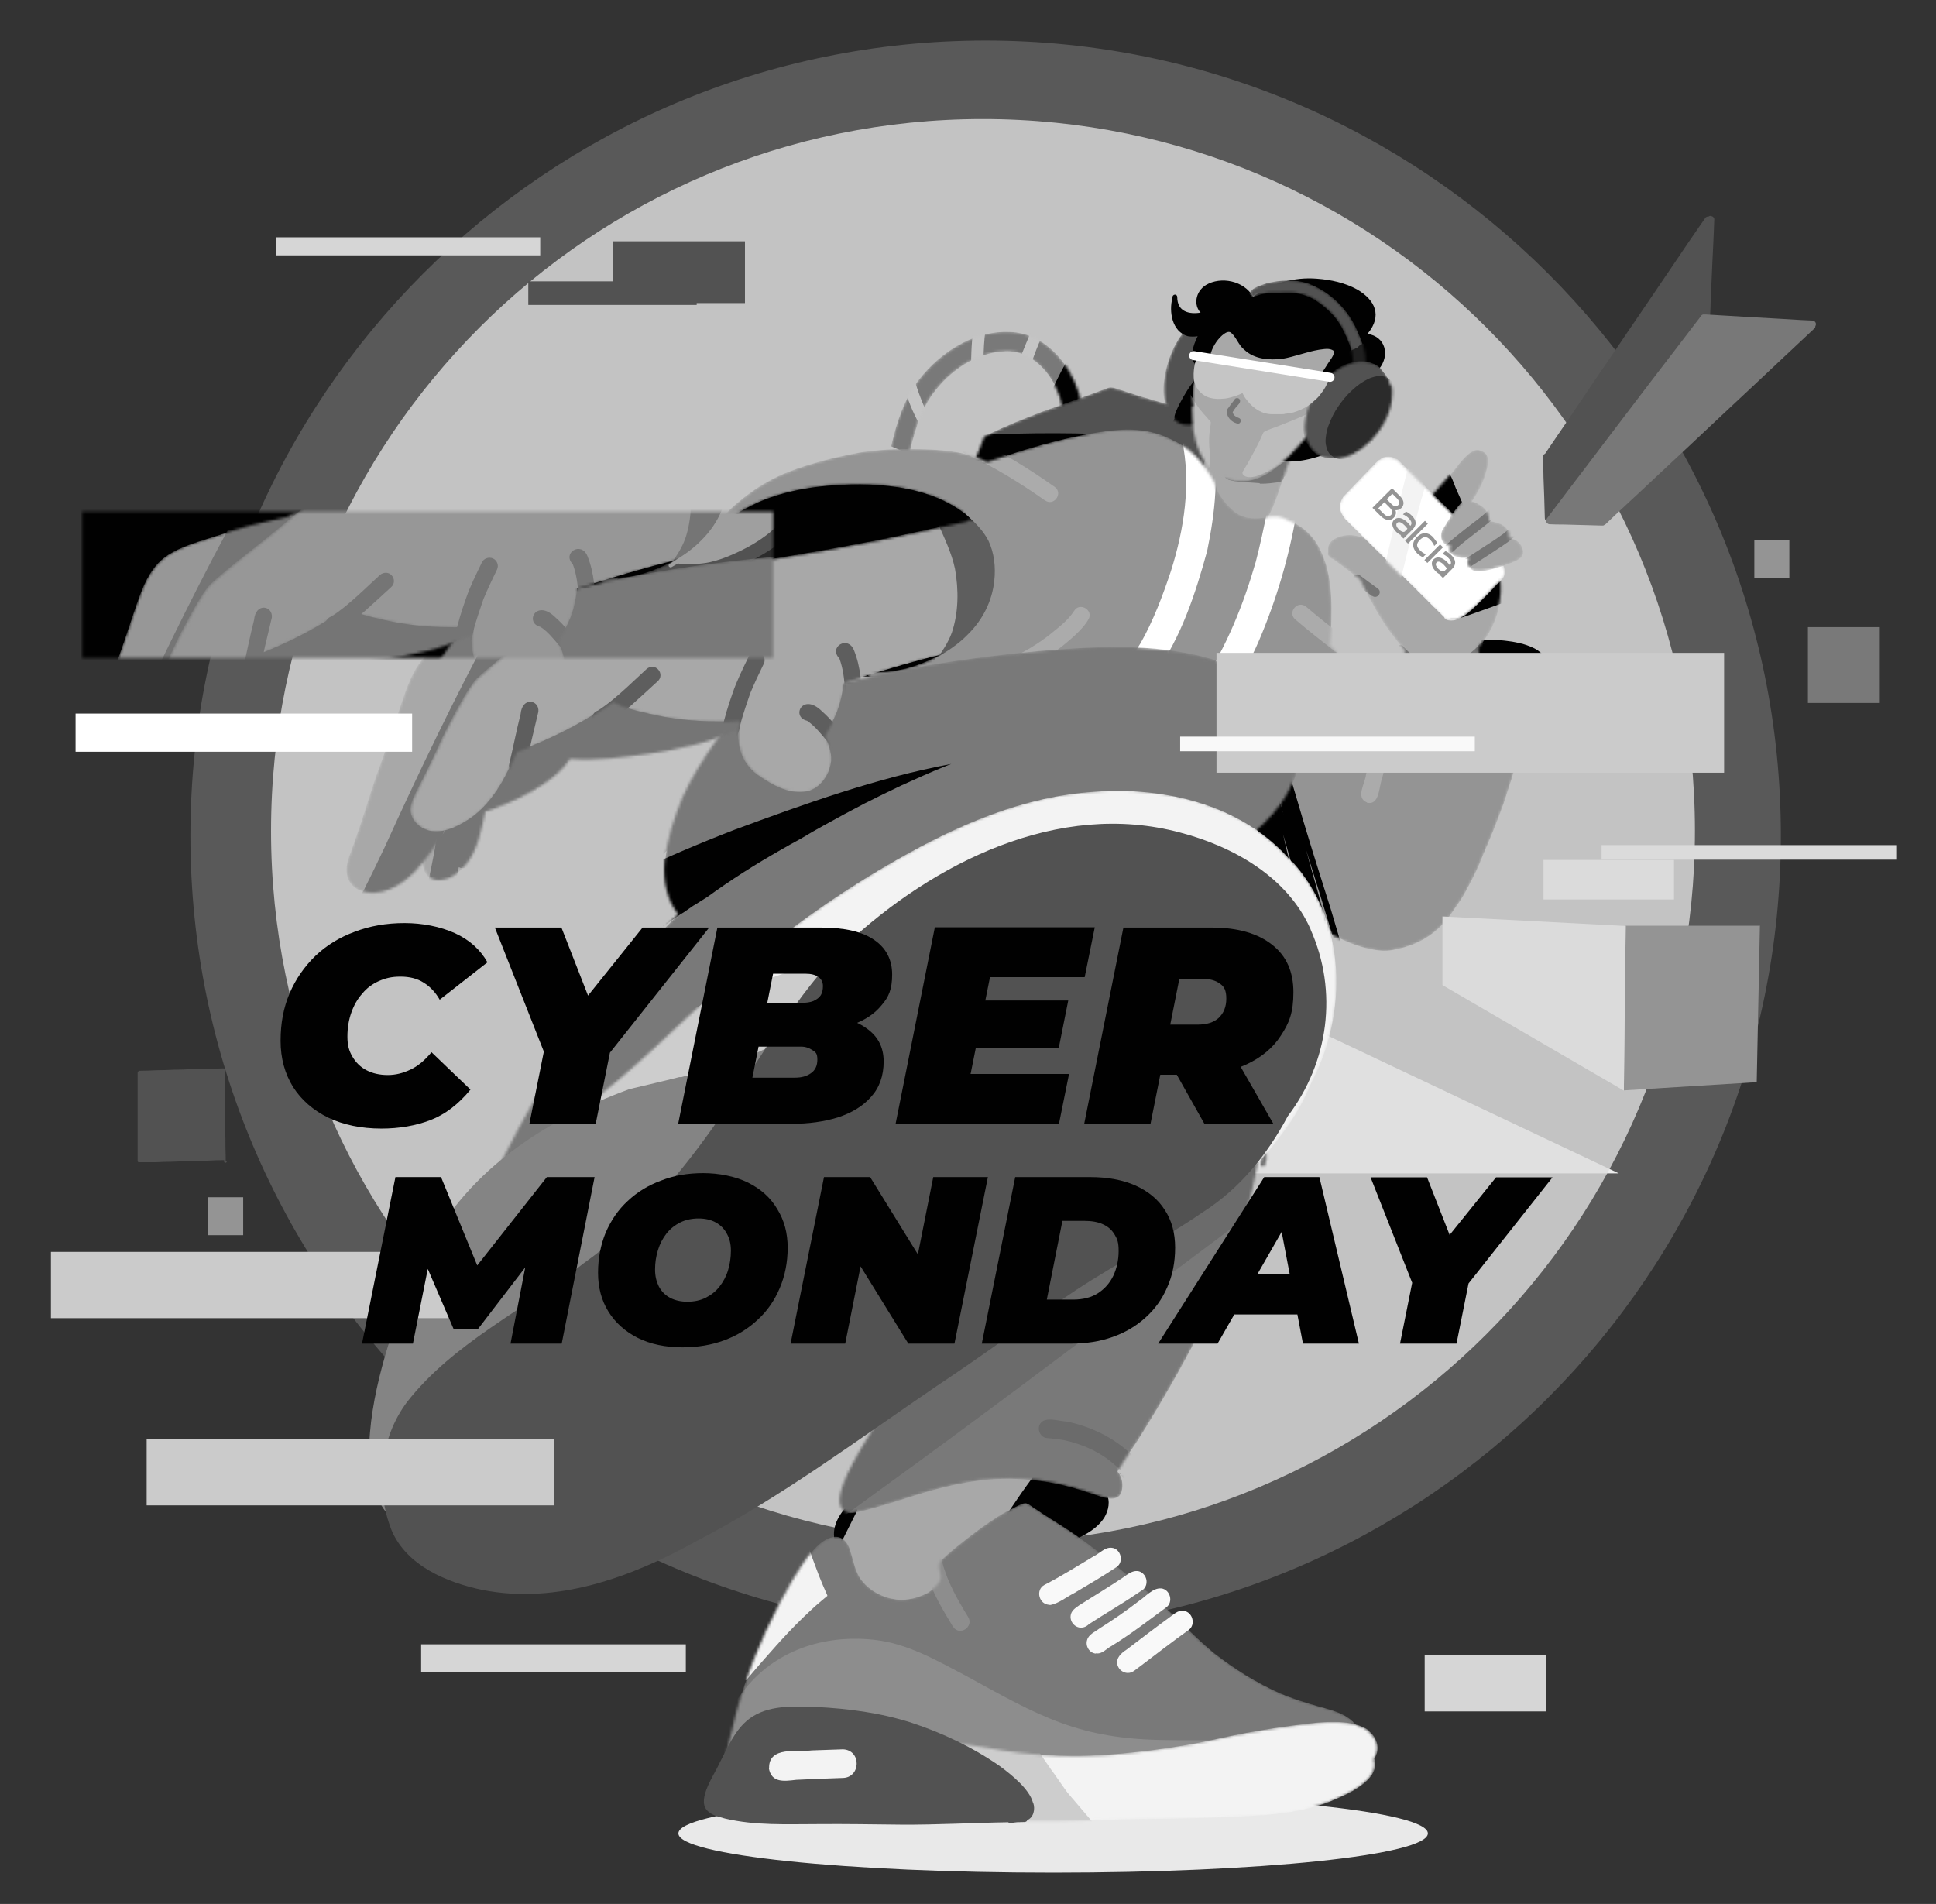 <?xml version="1.0" encoding="UTF-8"?>
<svg xmlns="http://www.w3.org/2000/svg" version="1.1" xmlns:xlink="http://www.w3.org/1999/xlink" viewBox="0 0 730 718">
  <rect x="0" y="0" width="730" height="718" fill="#333333" stroke="none"/>
  <!-- Generator: Adobe Illustrator 29.1.0, SVG Export Plug-In . SVG Version: 2.1.0 Build 142)  -->
  <defs>
    <style>
      .st0 {
        mask: url(#mask-15);
      }

      .st1 {
        fill: #bdbdbd;
      }

      .st2 {
        mask: url(#mask-5);
      }

      .st3 {
        mask: url(#mask-13);
      }

      .st4 {
        mask: url(#mask-1);
      }

      .st5 {
        fill: #2b2b2b;
      }

      .st6 {
        mask: url(#mask-10);
      }

      .st7 {
        mask: url(#mask-6);
      }

      .st8 {
        fill: #c5c5c5;
      }

      .st9 {
        mask: url(#mask-7);
      }

      .st10 {
        fill: #787878;
      }

      .st11 {
        mask: url(#mask-18);
      }

      .st12 {
        fill: #848484;
      }

      .st13 {
        fill: #cbcbcb;
      }

      .st14 {
        fill: #fff;
      }

      .st15 {
        mask: url(#mask-17);
      }

      .st16 {
        mask: url(#mask);
      }

      .st17 {
        mix-blend-mode: soft-light;
      }

      .st18, .st19 {
        fill: #f3f3f3;
      }

      .st20 {
        fill: #1f1f1f;
      }

      .st21 {
        fill: #ddd;
        fill-opacity: .8;
      }

      .st22 {
        mask: url(#mask-20);
      }

      .st23 {
        fill: #cdcdcd;
      }

      .st24 {
        mask: url(#mask-8);
      }

      .st25 {
        mask: url(#mask-2);
      }

      .st26 {
        fill: #ababab;
      }

      .st27 {
        mask: url(#mask-9);
      }

      .st28 {
        mask: url(#mask-21);
      }

      .st19 {
        fill-opacity: .2;
      }

      .st29 {
        isolation: isolate;
      }

      .st30 {
        fill: #5e5e5e;
      }

      .st31 {
        mask: url(#mask-23);
      }

      .st32 {
        fill: #757575;
      }

      .st33 {
        fill: #767676;
      }

      .st34 {
        fill: #6b6b6b;
      }

      .st35 {
        mask: url(#mask-24);
      }

      .st36 {
        mask: url(#mask-16);
      }

      .st37 {
        fill: #a8a8a8;
      }

      .st38 {
        fill: #979797;
      }

      .st39 {
        mask: url(#mask-19);
      }

      .st40 {
        fill: #525252;
      }

      .st41 {
        fill: #e9e9e9;
      }

      .st42 {
        fill: #3e3e3e;
      }

      .st43 {
        fill: #dbdbdb;
      }

      .st44 {
        fill: #ebebeb;
      }

      .st45 {
        fill: #f9f9f9;
      }

      .st46 {
        mask: url(#mask-11);
      }

      .st47 {
        fill: #949494;
      }

      .st48 {
        fill: #010101;
      }

      .st49 {
        fill: #d6d6d6;
      }

      .st50 {
        mask: url(#mask-12);
      }

      .st51 {
        fill: #797979;
      }

      .st52 {
        mask: url(#mask-22);
      }

      .st53 {
        mask: url(#mask-4);
      }

      .st54 {
        fill: #9f9f9f;
      }

      .st55 {
        mask: url(#mask-14);
      }

      .st56 {
        fill: none;
        stroke: #fff;
        stroke-linecap: round;
        stroke-miterlimit: 10;
        stroke-width: 3.4px;
      }

      .st57 {
        mask: url(#mask-3);
      }

      .st58 {
        fill: #8d8d8d;
      }
    </style>
    <mask id="mask" x="317.6" y="109" width="98.8" height="82.9" maskUnits="userSpaceOnUse">
      <g id="mask0_407_10959">
        <path class="st14" d="M408.5,155.8c-.7-2.5-1-5-1.7-7.5-3.4-11.5-13.3-22.8-26-23.1-12.6-.6-24.3,6.5-32.4,15.7-7.5,8.4-10.7,19.4-13,30.2-1.2,5.6-1.6,11.3-1.8,17,0,2,1.4,3.7,3.4,3.8,2,.1,3.8-1.4,3.8-3.4.2-5.4.5-10.8,1.7-16.1,1.8-8.3,3.9-16.9,9.1-23.8,6.3-8.7,16.2-15.7,27.2-16.1,10.1-.7,17.7,8.4,20.8,17.2,1.2,3.2.6,7.6,3.3,10,1.6,1.1,4,.6,5-1.1.5-.8.8-1.9.5-2.8h0Z"/>
      </g>
    </mask>
    <mask id="mask-1" x="357.2" y="146.2" width="101.4" height="51.1" maskUnits="userSpaceOnUse">
      <g id="mask1_407_10959">
        <path class="st14" d="M457.3,157.5c-5.8-1.8-11.7-3.4-17.6-5.1-6.3-1.7-12.3-3.6-18.6-5.7-1-.3-2-.7-3.1-.4-.6.2-1.1.4-1.7.6-7.7,2.9-15.5,5.7-23.3,8.4-6.9,2.6-13.8,5.4-20.4,8.6-.8.3-1.5.8-1.8,1.6-.7,1.6-1.3,3.2-1.9,4.9-1.5,3.9-3.3,7.7-5,11.5-.2.6-.5,1.2-.3,1.9.3,1.2,2.1,1,2.2-.2,0-.8.5-1.5.8-2.3,2.7,4.8,7.2,8.8,12.2,11.2,9.2,4.1,19.4,4.7,29.3,4.8,7.4.2,14.9,0,22.3-.9,6.1-.8,12.6-1.2,18.2-3.9,5.8-2.8,6.5-6.6,7.3-12.4.7-4.9,1-9.8,1.7-14.6.3-1.8.7-3.5.9-5.3.2-1.1,0-2.3-1.3-2.6Z"/>
      </g>
    </mask>
    <mask id="mask-2" x="453.2" y="155.5" width="36.9" height="45.5" maskUnits="userSpaceOnUse">
      <g id="mask2_407_10959">
        <path class="st14" d="M488,157.9c-3-3.6-9.5-2.4-13.5-1.2-3.3,1-6.3,2.6-9.1,4.6-1.2.8-4,2.9-6.2,5.2.3-1.3.5-2.8-1.1-2.9-1.7,0-1.2,2.2-1.6,3.3-.7,3.4-2,6.5-3.2,9.7-.3,1.3.4,2.5.6,3.7.7,2.6,1.4,5.3,2.1,7.9.6,2.3,1,4.7,2.1,6.8,1.9,3.3,5.2,6.1,9.2,6,2.2.2,4.4-.4,6.5-1,.1.3.3.5.7.6,2.2.7,3-1.5,3.4-3.2.3-1,.2-2.2.7-3.2,2.5-4.8,4-10,5.7-15.2.9-2.7,1.9-5.3,2.8-8,.2-.6.4-1.2.6-1.8.1-.2.2-.5.3-.7,1.2-3.3,2-7.4,0-10.5h0ZM486.5,162.5c-1.6,0-3.2.3-4.8.6-4.1.7-8,1.9-12,2.9-2.6.7-5.3,1.3-8,1.8-.1,0-.3,0-.4,0,1.1-1.1,2.3-2,3.5-3,3.8-3,8.2-5.4,13-6.4,2.4-.4,5-.7,7.3.3,1.2.5,1.4,1.8,1.5,2.9,0,.3,0,.6,0,.8h0Z"/>
      </g>
    </mask>
    <mask id="mask-3" x="500.7" y="169.5" width="70.5" height="95.2" maskUnits="userSpaceOnUse">
      <g id="mask3_407_10959">
        <path class="st14" d="M564.8,214.5c-1.4-6.2-4.2-10.6-9.3-14.5-1.7-1.2-3.7-2.2-5.7-2.8-.2-.1-.4-.2-.6-.3.2-.2.3-.4.5-.6,4-5.5,8.4-11,10.4-17.6.6-2.5,1.9-5.6.1-7.8-1.1-1.2-3-1.8-4.5-1.1-3.7,1.8-5.8,5.6-8.4,8.6-6.9,8-14.1,15.7-20.8,23.9-1.3,1.5-2.5,3.1-3.8,4.5-.1.2-.3.3-.4.5-.5-.4-1-.8-1.5-1.1h0c-4.6-3.1-10.6-5.9-16.2-3.7-1.9.7-3.8,2.1-3.8,4.3,0,.5,0,1,0,1.4-.2.5-.2,1.2.5,1.6.3.6.8.9,1.3.9,3.5,2.5,6.9,5.1,10.3,7.8,0,.1,0,.2.1.3,1.5,3,2.9,6.1,4.7,9,2.5,4.8,5.5,9.2,8.8,13.4.9,1.1,1.9,2.4,3,3.6.4,4.3-.3,8.8.9,12.9,1.1,3.2,6,3.4,8.8,3.6,5.1.3,10.2,0,15.2-.7,1,0,2.4-.8,2.8-1.6,1.9-4.1,1-8.9.4-13.3,0-.4-.1-.9-.2-1.3.2-.3.5-.6.7-.9,1.5-1.9,2.7-4,4-6.1,1.7-3.4,3-7,3.4-10.9.7-4,.4-8.1-.7-12.1h0Z"/>
      </g>
    </mask>
    <mask id="mask-4" x="505.2" y="172.3" width="62.3" height="61.7" maskUnits="userSpaceOnUse">
      <g id="mask4_407_10959">
        <path class="st14" d="M566.3,212.3s0,0,0,0c-.1-.2-.3-.3-.5-.4,0-.2-.2-.4-.3-.5-1.4-1.4-2.9-2.8-4.3-4.2-3.9-3.8-7.7-7.6-11.6-11.4-3.9-3.8-7.7-7.6-11.6-11.4-3.7-3.6-7.3-7.2-11-10.8-.2-.2-.5-.3-.8-.4-.5-.3-1.1-.6-1.8-.7-1.1-.3-3.5-.1-4.2,1-.3,0-.6.2-.8.4h0c-.9.9-1.7,1.8-2.6,2.7-3.5,3.6-7,7.2-10.4,10.8-.1.1-.2.3-.3.5-.4.5-.6,1.2-.8,1.8-.6,1.9,0,4.1,1.3,5.6,0,.2.1.3.3.5,1.3,1.3,2.5,2.5,3.8,3.8,3.9,3.8,7.8,7.7,11.6,11.5,3.8,3.8,7.6,7.5,11.4,11.3,3.6,3.5,7.1,7,10.7,10.6h0c.1.4.4.7.8.9,5,2,11.1-5.3,14.4-8.4,1.7-1.7,3.4-3.5,5-5.3.6-.2,1.1-.9,1.5-1.4,1.6-1.7,1.5-4.5,0-6.3h0Z"/>
      </g>
    </mask>
    <mask id="mask-5" x="543.4" y="188.5" width="30.9" height="26.9" maskUnits="userSpaceOnUse">
      <g id="mask5_407_10959">
        <path class="st14" d="M574,206.6c-.7-2.1-2.7-3.7-5-3.7.3-4.7-3.6-5.8-7.5-6.5,0-2-.7-4-2.3-5.2-1.6-1.2-4-2.7-6.1-2.3-.4-.4-1-.5-1.6-.1-1.3,1.6-2.8,3.2-3.9,5-1.2,2-2.6,3.9-3.7,5.9-.9,1.8-.7,4.4,1.1,5.5.6.4,1.3.7,2,.7-.1.2-.2.4-.3.6-.7,2.5,2.4,3.6,4.4,3.8,1,.1,2,.1,3,0-.2.2-.3.4-.5.6-.9,1.7.6,3.8,2.3,4.3,3.5.5,7-.7,10.3-1.7,2.5-1,5.3-1.5,7.3-3.3,1-.9.9-2.5.5-3.7Z"/>
      </g>
    </mask>
    <mask id="mask-6" x="438.6" y="118.8" width="27.1" height="47.2" maskUnits="userSpaceOnUse">
      <g id="mask6_407_10959">
        <path class="st14" d="M465.6,129.9c-.1-.9-.2-1.9-.5-2.8-.2-.9-.5-1.8-.9-2.6-.4-.9-.9-1.7-1.5-2.5-.6-.8-1.3-1.5-2.2-2-.4-.3-.9-.5-1.3-.7-.5-.2-1-.3-1.5-.4-.2,0-.5,0-.7,0-.2,0-.4,0-.6,0-.5,0-1,0-1.5.2-.9.2-1.8.5-2.6.9-.3.1-.5.3-.7.4,0,0,0,0-.1,0-.3.2-.5.3-.8.5-.1,0-.3.2-.4.3,0,0,0,0,0,0-2.1,1.6-3.9,3.6-5.4,5.9,0,0,0,0,0,0,0,0,0,0,0,0,0,0,0,.1-.1.2,0,0,0,0,0,0-.1.1-.2.3-.3.4-.1.2-.2.4-.3.6-.2.3-.4.7-.6,1-.9,1.7-1.7,3.4-2.3,5.1-.6,1.7-1.2,3.5-1.5,5.3-.8,3.7-1,7.5-.4,11.2.3,1.9.9,3.7,1.9,5.4,1,1.6,2.4,3,4.2,3.6,0,0,0,0,0,0,.2,0,.5.2.8.2.3,0,.6.1.9.1.3,0,.6,0,.9,0s.6,0,.9,0c.6,0,1.1-.2,1.7-.4.6-.2,1.1-.4,1.6-.7.9-.4,1.7-1,2.5-1.6.8-.6,1.5-1.3,2.2-2,1.3-1.4,2.5-3,3.5-4.6,2-3.2,3.5-6.8,4.4-10.4.5-1.8.8-3.7,1-5.6.2-1.8.2-3.7,0-5.6h0Z"/>
      </g>
    </mask>
    <mask id="mask-7" x="446.2" y="114.3" width="64.1" height="67.3" maskUnits="userSpaceOnUse">
      <g id="mask7_407_10959">
        <path class="st14" d="M506,122.1c-2.6-3.1-6.4-5.2-10.3-6.4-10.8-3.2-23-1-32.2,5.5-1.9,1.3-3.6,2.8-5.3,4.4-.4,0-.7.4-1,.8-.2.2-.4.4-.4.7,0,0,0,0,0,0-.8,1.4-1.6,2.8-2.4,4.2-3,5.6-5.8,15.1-4.4,21.8-.7.4-.7,1.4-.5,2.2,0,1,0,2,.1,3,.5,11,5.7,23.1,18.3,23.2,7.3.2,13.4-4.8,18.3-9.7,4.8-4.9,9.2-10.3,13.6-15.6h0c4.3-3.6,6.2-6.9,8.3-12.7,3.4-7,2.7-15.3-2.2-21.4h0Z"/>
      </g>
    </mask>
    <mask id="mask-8" x="471.1" y="105.7" width="47.5" height="35.5" maskUnits="userSpaceOnUse">
      <g id="mask8_407_10959">
        <path class="st14" d="M512,125.1c-3.5-8.4-10.4-15.4-19-18.4-4.9-1.5-10.3-1.2-15.3,0-2,.7-6.2,1.8-6.6,4.1,0,0,0,0,0,0,.3.4.7.8,1,1.1,0,0,.1.2.2.2,1-.5,2-.9,3-1.1.7-.2,1.4-.3,2.1-.4.6-.1,1.3-.1,2-.2,1.3,0,2.6,0,3.9,0,4.7-.4,9.5.4,13.5,3.3,3.8,2.6,7.3,6,9.4,10.2,1.8,3.6,4,8.2,4,12.5,0,.3,0,.6-.1.9-.7.9-.6,2.3.2,3.1.4.5,1.1.7,1.7.7s1.2-.2,1.7-.7c1.1-1.1,1.2-2.7,1.3-4.2,0-3.9-1.5-7.7-3-11.2h0Z"/>
      </g>
    </mask>
    <mask id="mask-9" x="491.7" y="136.2" width="35" height="37.1" maskUnits="userSpaceOnUse">
      <g id="mask9_407_10959">
        <path class="st14" d="M524.2,145.3c-.3-1.8-1-3.5-2.1-5,0,0,0,0,0,0,0,0,0,0,0,0,0,0,0,0,0,0-.3-.4-.6-.8-1-1.2,0,0,0,0,0-.1,0,0-.2-.2-.3-.3-.4-.4-.9-.7-1.4-1-.2-.1-.3-.2-.5-.3,0,0,0,0-.1,0-.8-.4-1.8-.7-2.7-.9-.9-.2-1.8-.2-2.8-.2-.9,0-1.9.2-2.8.4-1.2.3-2.5.7-3.7,1.3-1.2.6-2.4,1.3-3.5,2.1h-.2c0,.1,0,.2,0,.2h0c-.3.2-.5.4-.8.6-.7.6-1.4,1.2-2,1.8-.7.7-1.3,1.3-1.9,2.1-.6.7-1.2,1.5-1.7,2.3-.5.8-1.1,1.7-1.5,2.5-.9,1.6-1.6,3.4-2.2,5.2-.6,1.8-.9,3.7-1,5.6,0,0,0,.2,0,.3,0,.9,0,2,.2,3,.2,1,.5,2,.9,3,.7,1.7,1.9,3.2,3.4,4.4.7.6,1.6,1,2.4,1.3.9.3,1.8.5,2.8.6.4,0,.7,0,1.1,0s.3,0,.4,0c.5,0,1,0,1.5-.1.9-.1,1.8-.4,2.7-.6.4-.1.9-.3,1.3-.5.5-.2.9-.4,1.4-.6.7-.4,1.5-.8,2.2-1.3.8-.4,1.5-.9,2.2-1.6.8-.7,1.6-1.4,2.4-2.1.7-.7,1.4-1.5,2-2.3.6-.7,1.1-1.5,1.7-2.3.5-.8,1-1.7,1.5-2.5.4-.8.8-1.7,1.2-2.5.3-.9.7-1.8.9-2.7.2-.9.4-1.9.6-2.8.1-.9.2-1.8.2-2.8,0-.9,0-1.9-.2-2.8Z"/>
      </g>
    </mask>
    <mask id="mask-10" x="277.4" y="414.6" width="217.7" height="171.4" maskUnits="userSpaceOnUse">
      <g id="mask10_407_10959">
        <path class="st14" d="M475.3,429.4c0-1.7.8-9.6-1.2-10-1.3-.2-1.5,1.9-.6,2.4.3,1.9.2,3.9.1,5.9-2.8-1.9-6.5-2.1-9.8-2-6.8.3-13,3.4-19.2,6.1-14.5,6.5-27.6,15.5-40.2,25-6.8,5.2-13.7,10.3-20.4,15.6-13.7,13.1-26.5,27.3-38.1,42.4-7.5,9.8-14.5,20.1-20.8,30.7-2.5,4.5-14.1,22.9-5.2,25,1.2.1,2.5-.1,3.7-.4,6.6-1.5,13-3.5,19.5-5.6,13.9-4.5,28.4-7.9,43.1-6.7,8.3.5,16.4,2.3,24.3,5,3.5,1,10.8,4.9,12.5-.3.7-2.7.2-5.5-1.5-7.7,2.7-4.9,6.2-9.3,9.1-14.1,9-14.5,17.5-29.5,25-44.8,9.1-20.1,16.6-41.3,19.5-63.3.6,2,1.1,4.2.3,6.1-.4,1.1,1.1,1.8,1.6.7.3-.8.5-1.6.6-2.4,0-2.6-.6-5.5-2.2-7.7h0Z"/>
      </g>
    </mask>
    <mask id="mask-11" x="266.5" y="566.8" width="248.6" height="109.5" maskUnits="userSpaceOnUse">
      <g id="mask11_407_10959">
        <path class="st14" d="M514.8,652.8c-.6-.4-1,0-1.4.4-3.7-6.7-9.3-8-16.2-9.9-4.9-1.4-9.7-2.9-14.4-4.9-8.8-3.9-17.1-9.1-24.7-15-6.8-5.4-12.7-11.9-19.1-17.8-6-5.5-12.3-10.6-18.6-15.7-6.3-5-12.7-10-19.5-14.4-3.3-2.1-6.6-4.1-9.8-6.3-.9-.6-1.9-1.3-2.8-1.9-.2-.2-.5-.3-.8-.3-.7-1.1-3.7.8-4.9,1.3-2.1,1.1-4.2,2.2-6.3,3.5-4,2.5-7.8,5.3-11.5,8.2-3.4,2.8-6.9,5.4-10,8.5-1.4,1.7-.3,4.1,0,6.1-.1,2.6-2.8,4.6-4.9,5.9-3.6,1.8-7.8,3-11.9,2.5-5.1-.7-9.9-3.2-13.1-7.3-2.3-3-2.9-6.9-4-10.4-2.4-9-9.4-6.5-14.1-.9-3.1,3.6-5.7,7.6-8.1,11.7-7.3,12.5-13.4,25.7-18,39.5-2.3,6.7-4,13.5-5.6,20.4-.5,2.1-1,4.2-1.3,6.3,0,.5.2.9.7,1,0,0,.1,0,.2,0,0,.4.2.8.5,1,2.4.2,4.9.4,7.3.6,23,1.7,46,3.5,68.9,5.7,20.5,1.9,41.1,2.6,61.8,2.9,15.4.3,30.9-.3,46.2-1.8,14.4-1.6,29.6-1.7,42.9-8.2,4.1-1.9,8.1-4.2,11.1-7.6.6-.7,1.2-1.3,1.7-2.1.3-.4.2-1-.2-1.2h0Z"/>
      </g>
    </mask>
    <mask id="mask-12" x="352.5" y="649.5" width="167" height="56.9" maskUnits="userSpaceOnUse">
      <g id="mask12_407_10959">
        <path class="st14" d="M516.3,652.9c-3.2-2.6-7.6-3.2-11.7-3.4-5.2-.2-10.4.4-15.6,1.1-10.4,1.3-20.7,3.1-30.9,5.4-11.8,2.6-23.6,4.3-35.6,5.4-10.6,1-21.4,1.2-32.1.2-4-.3-8-.8-12-1.4-5-.7-9.9-1.9-14.9-2.3-7.3-.7-12.6,4.4-10.8,11.6,1.2,4.6,4.7,8.2,8.6,10.9,7.9,5.8,18.3,6.2,27.9,6.4,13.7.1,27.4-.6,41.2-.7,10.3-.2,20.6-.3,30.8-.7,13.5-.6,27.4-.9,40.1-5.9,6.1-2.5,19.3-8,16.7-16.1,2.3-3.5,1.4-7.9-1.9-10.4h0Z"/>
      </g>
    </mask>
    <mask id="mask-13" x="272.1" y="160.5" width="310.8" height="216.2" maskUnits="userSpaceOnUse">
      <g id="mask13_407_10959">
        <path class="st14" d="M582.1,251.1c-.8-.1-1.2.5-1.3,1.1-.7,1-1.8,1.7-2.8,2.3-7.1,3.5-15.1,4.2-23,5.1-6.3.5-12.6,1.5-18.8-.2-1.6-.5-3.7-.8-5-1.9-.5-.4-.9-1.1-1.5-1.1-.5,0-1,.2-1.2,1,0,.8-.7,2-.7,2.9-.2,1.8-.6,3.6-.9,5.4-1.1,5.4-2.3,10.8-3.5,16.2-.2.8-.4,1.7-.6,2.5-.4-1.3-.9-2.5-1.4-3.8-2.5-6.9-4.9-13.8-8.1-20.3-3.1-6.2-6.8-12.3-11.8-17,.2-1.9.3-3.9.4-5.8.4-10.6.5-22-4.8-31.5-2.5-4.6-6.6-8-11.3-9.7-1.2-.8-2.6-1.3-4-1.5-.8,0-1.6,0-2.3,0-.1,0-.3,0-.4,0-.3,0-.6.1-.9.2-.2,0-.4,0-.7.1-.4,0-.7.1-1.1.2-4.2.5-8.4.2-11.7-3-2.3-2-4.2-4.4-5.6-7.1-.4-1.4-.9-2.8-1.6-4.1-.1-.2-.2-.4-.4-.6-.1-.3-.3-.6-.5-.9,0,0,0,0,0,0-3.5-5.6-7.6-10.4-13.8-13.3-9.4-5.2-18.8-4.9-29.1-3.2-14.2,2.3-28,6.5-41.5,11.2-.9-.6-2-1-2.9-1.4-7-2.8-14.7-3.3-22.2-3.5-6.5-.2-13.1,0-19.6.8-4.5.5-8.8,1.6-13.2,2.5-6.3,1.6-12.6,3.4-18.6,5.9-5,2.1-9.9,5-14.2,8.3-1.1.8-6.6,5-8.5,7.9-.6.5-1,1.1-.7,1.7,0,.4.2.7.5.9,1,.3,1.3-.4,1.7-1.2,3.5-2.8,7.6-5,11.7-6.8,10.9-4.7,22.8-6.3,34.6-6.6,18.7-.5,40.7,3.4,51.6,20.3,3.9,6.1,4.2,13.7,2.2,20.6-3.3,10.6-11.7,19-21.4,24-4.9,2.5-10.1,4.5-15.6,5.3-2.3.4-4.6.5-6.9.5-.6,0-1.4,0-2.1,0-.3-.1-.7-.1-1,0-.4.3-.6,1-.2,1.4.5.6,1.4.6,2.2.7,4.4.3,8.9-.3,13.3-.9,1-.1,1.9-.3,2.9-.5-4.4,3-8.7,6.3-11.4,10.9-2.4,4.4.6,8.6,4.9,10.2,4.1,1.6,8.5,1.8,12.8,1.9,10,0,19.9-.9,29.9-1.5,23.5-1.7,47.1-2.4,70.6-1.7,1.4,2.5,2.7,5,3.9,7.6,2.5,5.3,5.4,10.5,8,15.8,2.6,5.4,5.3,10.7,8.2,15.9,2.7,5.2,5.5,10.3,8.9,15.1,4,6.3,8.2,12.5,13.2,18,3.1,3.1,6.6,6,10.7,7.7,4.7,2.3,9.9,4,15.2,4.5,2.9.3,5.8-.5,8.6-1.2,5.5-1.5,10.7-4.5,14.6-8.7,2.1-2,3.6-4.5,5.2-6.8,1.7-2.3,3.2-4.8,4.5-7.4,2-3.7,3.9-7.5,5.4-11.5,2.9-6.6,5.6-13.3,8-20,1.8-5.7,3.9-11.4,5.2-17.2.7-3.3,1.9-6.3,2.9-9.6,1.9-6.5,4.3-13,6.3-19.5.3-1,.6-2,1-2.9,0-.1.1-.3.2-.4.2-.3.4-.7.4-1.1,0-.5-.3-1.1-.8-1.2h0Z"/>
      </g>
    </mask>
    <mask id="mask-14" x="163.4" y="238.1" width="361" height="269.7" maskUnits="userSpaceOnUse">
      <g id="mask14_407_10959">
        <path class="st14" d="M490,279.7c-.5-6.7-3.6-13.2-8.2-18.1-5.8-5.6-13.3-9.1-20.8-11.7-22.3-7.7-46.3-6.4-69.4-4.4-32.5,3.1-65.1,8.3-96.2,18.5-4.3,1.5-8.7,3.1-12.9,5.1-.9.4-1.7.8-2.5,1.2,1.7-1.9,3.5-3.7,5.4-5.4,4.7-4.2,9.7-7.9,15.1-11.2,5.1-3.4,10.4-6.6,15.7-9.6,1.7-.9,10.3-5.4,11.4-3.2.9,1.2,2.7,0,1.8-1.3-2.1-3-6.3-.9-9,0-9.1,3.9-17.2,9.7-25.5,14.9-4.7,3-9,6.7-13.1,10.5-4.3,4.1-7.9,8.9-11.4,13.7-5,7.1-9.7,14.4-13.2,22.3-3.1,7.6-5.7,15.5-6.6,23.7-.7,8,1.1,15,5.1,20.1-14.8,14.5-28.3,30.5-40.2,47.5-9.9,14.3-18.3,29.7-26.2,45.2-8.8,17.4-17.5,34.8-23.9,53.2-.7,2-1.4,4-2.1,6-.2.6.2,1.2.8,1.4.6.2,1.2-.2,1.4-.8.2-.6.4-1.2.6-1.9,0,2.1,1,4.3,2.2,6,3.4,4.4,9.1,6,14.4,6.3,17,.7,34.8-9.8,49.3-17.8,13.6-7.9,26.5-16.9,39.7-25.6,14.8-9.8,29.7-19.3,44.6-29,25.5-16.5,51-33.1,75.8-50.5,14.8-10.7,29.6-21.4,43.1-33.7,4.6-4,16-15.1,16-22.5,11.8-6.8,24.7-15.2,32-25.9,4.8-6.9,7.2-14.6,6.6-23h0Z"/>
      </g>
    </mask>
    <mask id="mask-15" x="140.6" y="298.1" width="363.3" height="261.9" maskUnits="userSpaceOnUse">
      <g id="mask15_407_10959">
        <path class="st14" d="M487.1,324.7c-18-21.3-47.4-28.4-74.4-26.3-26.6,1.7-51.5,12.6-74.4,25.6-19.1,10.9-37.2,23.5-54.2,37.3-17.5,14.3-33.1,30.9-50.4,45.5-22.8,19.5-49.2,36.2-64.8,62.5-10.5,17.6-16.9,37.4-22.5,57.1-2.3,8.9-3.4,18.1-5.3,27.1-.3.7-.4,1.5-.2,2.2-.4,2.2-.2,4,1.6,4.1,1.1.2,2.2-.6,2.3-1.7.3-2.6,1.1-5.1,1.9-7.6,10.9-31.9,44.5-45.7,67.8-67.2,29.6-23.6,51.3-54.7,72.7-85.5,17.4-24.3,36.1-49.3,62.9-64,39.9-22,98.1-33.2,132.1,4.8,16.6,17.9,17.6,45.3,8.9,67.4-6,11.3-14.5,21.2-23.5,30.1,0,1.8.3,2.6,1.1,2.8,0,.5,0,1,.5,1.5,3,3.8,16-15.3,17.9-18,2.9-4.3,5.3-9,7.3-13.9,14-26.4,13.6-61.4-7.2-84h0Z"/>
      </g>
    </mask>
    <mask id="mask-16" x="159" y="250.9" width="132.4" height="85.9" maskUnits="userSpaceOnUse">
      <g id="mask16_407_10959">
        <path class="st14" d="M285.5,257c-7.8-4.3-20.4-3.3-29.3-3.3-16.8.7-33.7,1.6-50.2,5-5.6,1.2-11,3-16.3,4.9-3.9,1.4-7.7,2.9-11.5,4.4-1.6.7-3.3,1.2-4.8,2.2-.9.6-1.3,1.6-1.7,2.6-.8,1.9-1.6,3.7-2.3,5.6-2.9,8-5.6,16.1-7.4,24.3-1.5,7.6-4.5,17.3-2.1,24.8.7,2.5,2.6,4.4,5.4,4.4,4.4,0,8.2-3,10.8-6.4,4.3-5.6,5.4-12.7,6.9-19.4,9.8-3.2,26.1-10.5,31.9-19.9,10.1.8,20.2-.6,30.1-2,10.9-1.7,22-3.9,32-8.7.3.1.6.1,1,0,3.5-1.7,7-3.6,10.2-5.9,6-4.5,3-9.8-2.5-12.8h0Z"/>
      </g>
    </mask>
    <mask id="mask-17" x="130.7" y="214.6" width="104.5" height="145.7" maskUnits="userSpaceOnUse">
      <g id="mask17_407_10959">
        <path class="st14" d="M233.4,223.4c-4.9,2-10,3.6-15.1,4.9-2.9-.2-5.8.2-8.5,1.5-.3.2-.5.4-.7.6-4.8,1.1-9.6,2.1-14.3,3.3-5.3,1.4-10.5,3.2-15.7,4.8-5.1,1.7-10.4,3.2-15,6.1-7.2,4.5-10,12.9-12.6,20.5-2.6,7.7-5.1,15.4-7.9,23-2.8,7.5-5,15.1-7.5,22.6-1.3,3.8-2.7,7.6-4,11.4-2.1,5-2.2,10.7,3.3,13.5,7.6,3.3,15.8-1.5,21-6.9,8.6-9.3,14.7-20.5,20.4-31.6,1.9-3.7,3.8-7.4,5.6-11.1.5.2,1.1.1,1.5-.3,2.7-2.6,4.4-5.8,6-9.2,1.4-1.5,3.1-2.7,4.8-4,6.6-4.8,13.8-8.9,20.5-13.6,6.8-4.8,14.6-9.9,17.3-18.3,1.7-5.7-1.7-9.7-7.1-11.1-.3,0-.7-.2-1-.3,3.4-1.1,6.8-2.3,10.2-3.6,1.6-.9.3-2.9-1.1-2.3h0Z"/>
      </g>
    </mask>
    <mask id="mask-18" x="154.8" y="182.5" width="244.2" height="131" maskUnits="userSpaceOnUse">
      <g id="mask18_407_10959">
        <path class="st14" d="M395.6,208.6c-5.9-6.7-15.6-11.1-24.3-12.4-1.6-.2-3.2-.3-4.9-.2-.7,0-1.8.1-2,.8,0,0-.2,0-.3,0-11.2,2.4-22.4,5-33.6,7.2-12.9,2.5-25.9,4.8-38.9,6.9-1.4-.3-2.8-.6-4.2-.9-4.1-.8-8.2-1.8-12.3-2.3-3.1,0-6,1-8.9,1.8-3.5,1-7.1,1.9-10.6,2.8-7.4,1.8-14.7,3.9-21.9,6.1-4.1,1.4-8.6,2.1-12.3,4.4-6.4,4-11.9,9.1-17.7,13.8-7.9,6.4-16.1,12.5-23.7,19.4-2,2.2-3.6,4.8-5.1,7.4-3.7,6.6-7.3,13.2-10.3,20.1-1.9,4.1-3.9,8.2-6,12.3-1.5,3.3-3.9,6.6-3.6,10.4.4,3.6,3.5,6.3,6.9,7.2,5.6,1.3,11.1-1.6,15.6-4.6,7.8-5.5,12.6-13.9,16.3-22.5.4-.9.8-1.8,1.2-2.7,1.8-.6,3.6-1.3,5.3-2,11-4.4,21.5-9.9,31-16.8,4.2,2.5,9.1,3.5,13.9,4.6,8.1,1.9,16.4,2.9,24.7,2.8,3,0,6.1,0,9.1-.3,0,.4-.1.7-.2,1.1-1.1,7.5.6,14.6,6.9,19.3,3.9,2.7,8.1,5.4,12.8,6.3,3,.5,6.3.5,9-1.2,3.5-2.2,5.7-6.3,6.1-10.3.3-3.3-1-6.5-2.5-9.4,1.1-1.8,2.1-3.7,3.1-5.6,2.4-4.5,3.7-9.4,4.1-14.5,12.6-3.8,25.1-7.8,37.9-10.8,13.3-3.6,28.6-5.8,38.1-16.8,5.2-5.9,7-14.8,1.5-21.2h0Z"/>
      </g>
    </mask>
    <mask id="mask-19" x="23.8" y="126.5" width="458.6" height="345.8" maskUnits="userSpaceOnUse">
      <g id="mask19_407_10959">
        <path class="st14" d="M291.5,193H31v55.1h260.5v-55.1Z"/>
      </g>
    </mask>
    <mask id="mask-20" x="171.6" y="126.5" width="310.8" height="196.6" maskUnits="userSpaceOnUse">
      <g id="mask20_407_10959">
        <path class="st14" d="M481.6,215.6c-.8-.1-1.2.5-1.3,1.1-.7,1-1.8,1.7-2.8,2.3-7.1,3.5-15.1,4.2-23,5.1-6.3.5-12.6,1.5-18.8-.2-1.6-.5-3.7-.8-5-1.9-.5-.4-.9-1.1-1.5-1.1-.5,0-1,.2-1.2,1,0,.8-.7,2-.7,2.9-.2,1.8-.6,3.6-.9,5.4-1.1,5.4-2.3,10.8-3.5,16.2-.2.8-.4,1.7-.6,2.5-.4-1.3-.9-2.5-1.4-3.8-2.5-6.9-4.9-13.8-8.1-20.3-3.1-6.2-6.8-12.3-11.8-17,.2-1.9.3-3.9.4-5.8.4-10.6.5-22-4.8-31.5-2.5-4.6-6.6-8-11.3-9.7-1.2-.8-2.6-1.3-4-1.5-.8,0-1.6,0-2.3,0-.1,0-.3,0-.4,0-.3,0-.6.1-.9.2-.2,0-.4,0-.7.1-.4,0-.7.1-1.1.2-4.2.5-8.4.2-11.7-3-2.3-2-4.2-4.4-5.6-7.1-.4-1.4-.9-2.8-1.6-4.1-.1-.2-.2-.4-.4-.6-.1-.3-.3-.6-.5-.9,0,0,0,0,0,0-3.5-5.6-7.6-10.4-13.8-13.3-9.4-5.2-18.8-4.9-29.1-3.2-14.2,2.3-28,6.5-41.5,11.2-.9-.6-2-1-2.9-1.4-7-2.8-14.7-3.3-22.2-3.5-6.5-.2-13.1,0-19.6.8-4.5.5-8.8,1.6-13.2,2.5-6.3,1.6-12.6,3.4-18.6,5.9-5,2.1-9.9,5-14.2,8.3-1.1.8-6.6,5-8.5,7.9-.6.5-1,1.1-.7,1.7,0,.4.2.7.5.9,1,.3,1.3-.4,1.7-1.2,3.5-2.8,7.6-5,11.7-6.8,10.9-4.7,22.8-6.3,34.6-6.6,18.7-.5,40.7,3.4,51.6,20.3,3.9,6.1,4.2,13.7,2.2,20.6-3.3,10.6-11.7,19-21.4,24-4.9,2.5-10.1,4.5-15.6,5.3-2.3.4-4.6.5-6.9.5-.6,0-1.4,0-2.1,0-.3-.1-.7-.1-1,0-.4.3-.6,1-.2,1.4.5.6,1.4.6,2.2.7,4.4.3,8.9-.3,13.3-.9,1-.1,1.9-.3,2.9-.5-4.4,3-8.7,6.3-11.4,10.9-2.4,4.4.6,8.6,4.9,10.2,4.1,1.6,8.5,1.8,12.8,1.9,10,0,19.9-.9,29.9-1.5,23.5-1.7,47.1-2.4,70.6-1.7,1.4,2.5,2.7,5,3.9,7.6,2.5,5.3,5.4,10.5,8,15.8,2.6,5.4,5.3,10.7,8.2,15.9,2.7,5.2,5.5,10.3,8.9,15.1,4,6.3,8.2,12.5,13.2,18,3.1,3.1,6.6,6,10.7,7.7,4.7,2.3,9.9,4,15.2,4.5,2.9.3,5.8-.5,8.6-1.2,5.5-1.5,10.7-4.5,14.6-8.7,2.1-2,3.6-4.5,5.2-6.8,1.7-2.3,3.2-4.8,4.5-7.4,2-3.7,3.9-7.5,5.4-11.5,2.9-6.6,5.6-13.3,8-20,1.8-5.7,3.9-11.4,5.2-17.2.7-3.3,1.9-6.3,2.9-9.6,1.9-6.5,4.3-13,6.3-19.5.3-1,.6-2,1-2.9,0-.1.1-.3.2-.4.2-.3.4-.7.4-1.1,0-.5-.3-1.1-.8-1.2h0Z"/>
      </g>
    </mask>
    <mask id="mask-21" x="62.8" y="202.6" width="326.7" height="269.7" maskUnits="userSpaceOnUse">
      <g id="mask21_407_10959">
        <path class="st14" d="M389.4,244.2c-.5-6.7-3.6-13.2-8.2-18.1-5.8-5.6-13.3-9.1-20.8-11.7-22.3-7.7-46.3-6.4-69.4-4.4-32.5,3.1-65.1,8.3-96.2,18.5-4.3,1.5-8.7,3.1-12.9,5.1-.9.4-1.7.8-2.5,1.2,1.7-1.9,3.5-3.7,5.4-5.4,4.7-4.2,9.7-7.9,15.1-11.2,5.1-3.4,10.4-6.6,15.7-9.6,1.7-.9,10.3-5.4,11.4-3.2.9,1.2,2.7,0,1.8-1.3-2.1-3-6.3-.9-9,0-9.1,3.9-17.2,9.7-25.5,14.9-4.7,3-9,6.7-13.1,10.5-4.3,4.1-7.9,8.9-11.4,13.7-5,7.1-9.7,14.4-13.2,22.3-3.1,7.6-5.7,15.5-6.6,23.7-.7,8,1.1,15,5.1,20.1-14.8,14.5-28.3,30.5-40.2,47.5-9.9,14.3-18.3,29.7-26.2,45.2-8.8,17.4-17.5,34.8-23.9,53.2-.7,2-1.4,4-2.1,6-.2.6.2,1.2.8,1.4.6.2,1.2-.2,1.4-.8.2-.6.4-1.2.6-1.9,0,2.1,1,4.3,2.2,6,3.4,4.4,9.1,6,14.4,6.3,17,.7,34.8-9.8,49.3-17.8,13.6-7.9,26.5-16.9,39.7-25.6,14.8-9.8,29.7-19.3,44.6-29,25.5-16.5,51-33.1,75.8-50.5,14.8-10.7,29.6-21.4,43.1-33.7,4.6-4,16-15.1,16-22.5,11.8-6.8,24.7-15.2,32-25.9,4.8-6.9,7.2-14.6,6.6-23h0Z"/>
      </g>
    </mask>
    <mask id="mask-22" x="58.4" y="215.4" width="132.4" height="85.9" maskUnits="userSpaceOnUse">
      <g id="mask22_407_10959">
        <path class="st14" d="M185,221.5c-7.8-4.3-20.4-3.3-29.3-3.3-16.8.7-33.7,1.6-50.2,5-5.6,1.2-11,3-16.3,4.9-3.9,1.4-7.7,2.9-11.5,4.4-1.6.7-3.3,1.2-4.8,2.2-.9.6-1.3,1.6-1.7,2.6-.8,1.9-1.6,3.7-2.3,5.6-2.9,8-5.6,16.1-7.4,24.3-1.5,7.6-4.5,17.3-2.1,24.8.7,2.5,2.6,4.4,5.4,4.4,4.4,0,8.2-3,10.8-6.4,4.3-5.6,5.4-12.7,6.9-19.4,9.8-3.2,26.1-10.5,31.9-19.9,10.1.8,20.2-.6,30.1-2,10.9-1.7,22-3.9,32-8.7.3.1.6.1,1,0,3.5-1.7,7-3.6,10.2-5.9,6-4.5,3-9.8-2.5-12.8h0Z"/>
      </g>
    </mask>
    <mask id="mask-23" x="30.2" y="179.1" width="104.5" height="145.7" maskUnits="userSpaceOnUse">
      <g id="mask23_407_10959">
        <path class="st14" d="M132.9,187.9c-4.9,2-10,3.6-15.1,4.9-2.9-.2-5.8.2-8.5,1.5-.3.2-.5.4-.7.6-4.8,1.1-9.6,2.1-14.3,3.3-5.3,1.4-10.5,3.2-15.7,4.8-5.1,1.7-10.4,3.2-15,6.1-7.2,4.5-10,12.9-12.6,20.5-2.6,7.7-5.1,15.4-7.9,23-2.8,7.5-5,15.1-7.5,22.6-1.3,3.8-2.7,7.6-4,11.4-2.1,5-2.2,10.7,3.3,13.5,7.6,3.3,15.8-1.6,21-6.9,8.6-9.3,14.7-20.5,20.4-31.6,1.9-3.7,3.8-7.4,5.6-11.1.5.2,1.1.1,1.5-.3,2.7-2.6,4.4-5.8,6-9.2,1.4-1.5,3.1-2.7,4.8-4,6.6-4.8,13.8-8.9,20.5-13.6,6.8-4.8,14.6-9.9,17.3-18.3,1.7-5.7-1.7-9.7-7.1-11.1-.3,0-.7-.2-1-.3,3.4-1.1,6.8-2.3,10.2-3.6,1.6-.9.3-2.9-1.1-2.3h0Z"/>
      </g>
    </mask>
    <mask id="mask-24" x="54.3" y="147" width="244.2" height="131" maskUnits="userSpaceOnUse">
      <g id="mask24_407_10959">
        <path class="st14" d="M295.1,173.1c-5.9-6.7-15.6-11.1-24.3-12.4-1.6-.2-3.2-.3-4.9-.2-.7,0-1.8.1-2,.8,0,0-.2,0-.3,0-11.2,2.4-22.4,5-33.6,7.2-12.9,2.5-25.9,4.8-38.9,6.9-1.4-.3-2.8-.6-4.2-.9-4.1-.8-8.2-1.8-12.3-2.3-3.1,0-6,1-8.9,1.8-3.5,1-7.1,1.9-10.7,2.8-7.4,1.8-14.7,3.9-21.9,6.1-4.1,1.4-8.6,2.1-12.3,4.4-6.4,4-11.9,9.1-17.7,13.8-7.9,6.4-16.1,12.5-23.7,19.4-2,2.2-3.6,4.8-5.1,7.4-3.7,6.6-7.3,13.2-10.3,20.1-1.9,4.1-3.9,8.2-6,12.3-1.5,3.3-3.9,6.6-3.6,10.4.4,3.6,3.5,6.3,6.9,7.2,5.6,1.3,11.1-1.6,15.6-4.6,7.8-5.5,12.6-13.9,16.3-22.5.4-.9.8-1.8,1.2-2.7,1.8-.6,3.6-1.3,5.3-2,11-4.4,21.5-9.9,31-16.8,4.2,2.5,9.1,3.5,13.9,4.6,8.1,1.9,16.4,2.9,24.7,2.8,3,0,6.1,0,9.1-.3,0,.4-.1.7-.2,1.1-1.1,7.5.6,14.6,6.9,19.3,3.9,2.7,8.1,5.4,12.8,6.3,3,.5,6.3.5,9-1.2,3.5-2.2,5.7-6.3,6.1-10.3.3-3.3-1-6.5-2.5-9.4,1.1-1.8,2.1-3.7,3.1-5.6,2.4-4.5,3.7-9.4,4.1-14.5,12.6-3.8,25.1-7.8,37.9-10.8,13.3-3.6,28.6-5.8,38.1-16.8,5.2-5.9,7-14.8,1.5-21.2h0Z"/>
      </g>
    </mask>
  </defs>
  <g class="st29">
    <g id="Layer_1">
      <path class="st44" d="M437.6,442.5h172.8l-185.8-87.9-31.1,4.9,44.1,83Z"/>
      <path class="st19" d="M371.6,615c165.6,0,299.9-134.2,299.9-299.9S537.2,15.3,371.6,15.3,71.8,149.6,71.8,315.2s134.2,299.9,299.9,299.9Z"/>
      <path class="st21" d="M370.6,581.8c148.3,0,268.5-120.2,268.5-268.5S518.9,44.9,370.6,44.9,102.2,165.1,102.2,313.4s120.2,268.5,268.5,268.5Z"/>
      <path class="st41" d="M397.1,706.2c78,0,141.3-6.6,141.3-14.8s-63.3-14.8-141.3-14.8-141.3,6.6-141.3,14.8,63.3,14.8,141.3,14.8Z"/>
      <path class="st40" d="M645.1,81.5c.7,0,1.3.6,1.3,1.2-.2,5.2-.4,10.4-.7,15.7-.2,5.4-.5,10.7-.7,16.1,0,2.1-.2,4.2-.3,6.2,0,.3-.1.6-.4.9-.2.2-.5.4-.9.4h0c-.2,0-.5,0-.7-.2-2.7,3.6-5.5,7.1-8.2,10.7-3.4,4.4-6.7,8.7-10.1,13.1-3.4,4.4-6.7,8.8-10.1,13.2-3.3,4.3-6.5,8.5-9.8,12.8-3.4,4.4-6.7,8.7-10.1,13.1-3.1,4-6.2,8.1-9.3,12.1,0,0,0,0,0,0,0,0,0,0,0,0s0,0,0,0c-.2.3-.6.5-1,.5s-.5,0-.8-.3c-.3-.2-.4-.5-.5-.8-.2-.2-.3-.5-.3-.8-.1-5.1-.3-10.2-.5-15.3,0-2.6-.2-5.1-.2-7.7h0c0-.7.3-1.1.8-1.3,2.8-4.1,5.6-8.3,8.5-12.5,3.1-4.6,6.2-9.2,9.3-13.8,3.1-4.5,6.1-9,9.2-13.5,3-4.5,6.1-9,9.1-13.4,3.1-4.6,6.2-9.1,9.3-13.7,3-4.4,6-8.9,9-13.3,1.1-1.6,2.2-3.2,3.3-4.8.9-1.3,1.8-2.6,2.7-3.9.3-.4.8-.6,1.2-.5.2-.2.4-.2.7-.3h0Z"/>
      <path class="st10" d="M683.6,121c.7,0,1.2.7,1.1,1.4,0,.2,0,.4-.2.5,0,.4,0,.7-.4,1,0,0-.1.1-.2.2,0,0,0,0,0,0-3.7,3.5-7.4,6.9-11.1,10.4-3.9,3.7-7.9,7.4-11.8,11.1-4.1,3.8-8.2,7.7-12.3,11.5-3.9,3.7-7.9,7.4-11.8,11.1-4,3.7-8,7.5-12,11.2-4,3.8-8.1,7.6-12.1,11.3-2.5,2.3-5,4.7-7.4,7-.1.1-.3.2-.5.3-.2.2-.5.2-.8.2h0c-4.9-.1-9.8-.3-14.7-.4-1.7,0-3.4,0-5.1-.1h0c-.7,0-1.2-.6-1.2-1.3,0-.3,0-.6.2-.9,3.2-4.2,6.4-8.5,9.6-12.7,3.4-4.4,6.7-8.8,10.1-13.3,3.3-4.3,6.5-8.6,9.8-12.9,3.4-4.5,6.8-8.9,10.2-13.4,3.3-4.3,6.6-8.6,9.9-12.9,1.6-2.1,3.2-4.2,4.8-6.3.8-1,1.5-2,2.3-3,.5-.6,1-1.3,1.4-1.9.3-.4.8-.6,1.2-.5.2,0,.3,0,.5,0,.1,0,.2,0,.3,0,5,.3,10.1.6,15.1.9,5.3.3,10.6.6,15.9.9,3.1.2,6.1.4,9.2.5h0Z"/>
      <path class="st40" d="M85.5,438c0,.3-.2.5-.5.5h0c-.3,0-.5-.2-.5-.5v-.2s0,0,0,0v-.3c-2.1,0-4.2.1-6.3.2-2.1,0-4.3.1-6.4.2-2.2,0-4.5.1-6.7.2-2.2,0-4.3.1-6.5.2-1,0-2,0-3,0-.9,0-1.8,0-2.8,0h-.2c0,0-.1,0-.2,0-.3,0-.5-.2-.5-.5,0-2.2,0-4.3,0-6.5,0-2.2,0-4.5,0-6.7s0-4.3,0-6.5c0-2.2,0-4.4,0-6.7,0-2.2,0-4.4,0-6.6v-.2c0-.2,0-.3.2-.4,0-.2.2-.4.5-.4h0c2.1,0,4.2-.1,6.4-.2,2.2,0,4.4-.1,6.5-.2,2.2,0,4.4-.1,6.6-.2,2.2,0,4.4-.1,6.6-.2,1.8,0,3.5,0,5.3-.1,0,0,0,0,0,0,0,0,.1,0,.2,0,.3,0,.5.2.5.5,0,.4,0,.8,0,1.2,0,.5,0,1.1,0,1.6,0,1.1,0,2.2,0,3.4,0,2.1,0,4.2.1,6.4,0,2.3,0,4.5.1,6.8,0,2.2,0,4.4.1,6.6,0,2.2,0,4.4.1,6.6,0,.6,0,1.2,0,1.8h0Z"/>
      <g class="st16">
        <g>
          <path class="st51" d="M337,191.9c-2-.1-3.5-1.9-3.4-3.8.2-5.7.6-11.4,1.8-17,2.3-10.8,5.5-21.8,13-30.2,8-9.2,19.8-16.3,32.4-15.7,12.7.3,22.6,11.6,26,23.1.6,2.5,1,5.1,1.7,7.5.3.9,0,2-.5,2.8-1,1.7-3.4,2.2-5,1.1-2.8-2.4-2.1-6.8-3.3-10-3-8.8-10.6-17.8-20.8-17.2-11,.4-20.9,7.4-27.2,16.1-5.1,7-7.2,15.5-9.1,23.8-1.2,5.3-1.5,10.7-1.7,16.1,0,2-1.9,3.5-3.8,3.4h0Z"/>
          <path class="st8" d="M381.4,151.8c-1.2-.4-1.8-1.7-1.4-2.9,1.3-4.8,2.9-9.4,4.7-14,3-7.2,5.6-14.7,10.4-21,3.6-5.5,8.5-.8,4.5,1.7-6.3,7.6-9.2,17.5-12.7,26.6-.9,2.7-1.8,5.4-2.5,8.1-.3,1.2-1.7,1.8-2.9,1.4h0Z"/>
          <path class="st8" d="M367.2,159.8c-.4-10.6-5.2-50.6,10.3-50.8,3.7.1,2.9,5-.6,4.6-7.8,2.5-5.9,29.4-5.8,36.7.2,3,.4,6.1.6,9.1,0,1.2-.8,2.3-2.1,2.4-1.2.1-2.3-.8-2.4-2.1h0Z"/>
          <path class="st8" d="M356.1,174.9c-6.4-9.3-12.8-18.9-15.4-30.1-1.3-6.7-4.5-15.5,1.1-21,2.1-2,5.2,1.4,3,3.3-.4.3-.8.7-.9,1.2-2.6,8.5,3.4,23.6,7.6,31.2,2.5,4.4,5.5,8.5,8.3,12.7,1.7,2.4-2,5-3.7,2.6h0Z"/>
          <path class="st8" d="M350,179c-9.4-4.5-26.7-8.7-32-17.6-1.7-2.4,2.1-5,3.7-2.6,1.3,2.2,3.2,4,5.4,5.2,8,4.3,16.5,7.4,24.8,10.9,2.6,1.2.7,5.4-2,4.1h0Z"/>
          <path class="st48" d="M394.9,159.5c.1-2.1,1.4-4,2.2-5.9,0-.3-.1-.6-.1-1,0-.4,0-.9.2-1.3-1-1.1-1.3-2.7-.6-4.1,1.6-3.2,3.1-6.5,4.9-9.6,1.8-4.1,8.2-3.2,7.5,1.6.1,0,.3.1.4.2.1,0,.2.2.3.2,2.9-4.1,9,.4,5.8,4.4-2.5,3-4.9,6-7.2,9.1-2.7,2.9-5.6,9.9-9.7,10.2-2,0-3.8-1.8-3.7-3.9Z"/>
        </g>
      </g>
      <g class="st4">
        <g>
          <path class="st40" d="M457.3,157.5c1.3.2,1.5,1.5,1.3,2.6-.3,1.8-.7,3.5-.9,5.3-.7,4.9-1.1,9.8-1.7,14.6-.8,5.9-1.5,9.6-7.3,12.4-5.6,2.7-12.1,3.1-18.2,3.9-7.4.9-14.9,1.1-22.3.9-9.9,0-20.1-.7-29.3-4.8-5-2.4-9.5-6.4-12.2-11.2-.3.7-.8,1.5-.8,2.3-.1,1.2-1.9,1.4-2.2.2-.2-.6,0-1.3.3-1.9,1.7-3.8,3.5-7.6,5-11.5.6-1.6,1.2-3.3,1.9-4.9.3-.8,1-1.3,1.8-1.6,6.7-3.2,13.5-6,20.4-8.6,7.8-2.8,15.6-5.5,23.3-8.4.6-.2,1.1-.4,1.7-.6,1-.3,2.1.1,3.1.4,6.3,2.1,12.3,4,18.6,5.7,5.9,1.7,11.8,3.3,17.6,5.1Z"/>
          <path class="st48" d="M365.1,176.3s0,0,0,0c-1.2-.9-1.6-2.6-1-3.9-.4-.5-.7-1.1-.8-1.8-1,0-2,.1-3,.2-4.1,0-4.3-6.1-.1-6.3,20-1.2,40.2-1.5,60.2-.6,2.7-.4,5.3,2.2,3.8,4.8-.6,1-1.6,1.6-2.7,1.6-4.1.2-8.2.2-12.3.3-1.8,2-6.2,1.5-8.7,2.1-5.4.8-10.8,1.4-16.3,1.9-4,.5-8,.8-11.9,1.4-1.4.2-2.8.4-4.1.5-1,.5-2.3.4-3.2-.3h0Z"/>
        </g>
      </g>
      <g class="st25">
        <g>
          <path class="st37" d="M486.5,162.5c0-.3,0-.6,0-.8,0-1.1-.3-2.5-1.5-2.9-2.3-1-4.9-.7-7.3-.3-4.8,1-9.2,3.4-13,6.4-1.1,1-2.4,1.9-3.5,3,.1,0,.3,0,.4,0,2.7-.6,5.3-1.2,8-1.8,4-1,8-2.2,12-2.9,1.6-.3,3.2-.5,4.8-.6h0ZM488,157.9c1.9,3.1,1.1,7.3,0,10.5,0,.2-.2.5-.3.7-.2.6-.4,1.2-.6,1.8-.9,2.7-1.9,5.3-2.8,8-1.7,5.1-3.2,10.4-5.7,15.2-.5,1-.3,2.1-.7,3.2-.4,1.7-1.2,3.9-3.4,3.2-.3-.1-.5-.4-.7-.6-2.1.6-4.3,1.1-6.5,1-4,.1-7.3-2.7-9.2-6-1.1-2.1-1.5-4.5-2.1-6.8-.7-2.6-1.4-5.3-2.1-7.9-.2-1.2-.9-2.5-.6-3.7,1.2-3.2,2.5-6.4,3.2-9.7.4-1.1,0-3.2,1.6-3.3,1.5.2,1.4,1.6,1.1,2.9,2.2-2.3,5.1-4.3,6.2-5.2,2.8-1.9,5.8-3.6,9.1-4.6,4-1.2,10.5-2.4,13.5,1.2h0Z"/>
          <path class="st33" d="M474.9,182.2c-3.2-.3-6.5-.3-9.6-.8-1.6-.3-4.3-.8-3.6-3.1-.5-1.3.6-2.7,2-2.5.9.1,1.8.2,2.7.2,4.4,0,8.8-.8,13.2-1.2,2.8-.3,5.6-.9,8.4-1.2.5,0,1,0,1.4.4,1.3.9.8,3.1-.8,3.4-1.1.2-2.1.4-3.2.6,0,.6-.3,1.1-.7,1.5-.2.1-.4.3-.6.4,0,.9-.7,1.7-1.6,1.9-2.5.3-4.9.7-7.4.6h0Z"/>
        </g>
      </g>
      <path class="st48" d="M581.9,248.9c.1.4.2.9.2,1.4,0,.6-.2,1.2-.4,1.7-.4.9-1,1.8-1.8,2.5-.7.7-1.6,1.4-2.5,2-.5.3-1.1.7-1.6,1,0,0,0,0,0,0,0,0,0,0,0,0,0,0,0,0-.1,0,0,0,0,0,0,0,0,0,0,0,0,0-.8.4-1.5.8-2.3,1.1-.2,0-.4.2-.6.2-.1,0-.2,0-.4.1,0,0,0,0,0,0,0,0,0,0,0,0,0,0,0,0,0,0h0s0,0,0,0h0s0,0,0,0c-.9.4-1.9.7-2.8,1-1,.3-1.9.6-2.9.8,0,0,0,0-.1,0,0,0,0,0-.1,0-2.1.5-4.3.9-6.4,1.2-.4,0-.9.1-1.3.2,0,0,0,0,0,0,0,0-.2,0-.2,0-2.2.3-4.4.4-6.6.4-.3,0-.6,0-.9,0s-.5,0-.7,0h-.3c-1.1,0-2.2,0-3.3-.1-1.1,0-2.2-.2-3.3-.3,0,0-.2,0-.2,0,0,0-.2,0-.2,0-2.1-.3-4.2-.8-6.3-1.5-1.2-.4-2.4-.9-3.5-1.6-1.7-1-3.4-2.6-3.6-4.7,0-.5,0-1,.2-1.6.2-.5.4-1,.7-1.5.3-.5.6-.9,1-1.3.4-.4.8-.8,1.2-1.1.8-.7,1.8-1.3,2.7-1.8,1-.5,1.9-1,2.9-1.5,2-.9,4.1-1.6,6.3-2.1.4,0,.7-.2,1-.3,0,0,.1,0,.1,0,2.1-.5,4.2-.9,6.3-1.2.5,0,.9-.1,1.4-.2,2.2-.2,4.3-.4,6.5-.4.7,0,1.5,0,2.2,0h.2c2.2,0,4.4.2,6.5.5,1.8.2,3.5.6,5.2,1,2,.6,4,1.3,5.8,2.5.8.6,1.6,1.2,2.1,2,.3.4.5.9.7,1.3h0Z"/>
      <g class="st57">
        <g>
          <path class="st37" d="M564.8,214.5c1.1,3.9,1.4,8,.7,12.1-.4,3.8-1.6,7.4-3.4,10.9-1.2,2.1-2.5,4.2-4,6.1-.2.3-.4.6-.7.9,0,.4.1.9.2,1.3.6,4.3,1.5,9.1-.4,13.3-.4.8-1.8,1.7-2.8,1.6-5,.6-10.1.9-15.2.7-2.9-.2-7.7-.4-8.8-3.6-1.2-4.2-.5-8.6-.9-12.9-1.1-1.2-2.1-2.5-3-3.6-3.4-4.2-6.3-8.7-8.8-13.4-1.8-2.9-3.2-6-4.7-9,0-.1,0-.2-.1-.3-3.4-2.7-6.8-5.3-10.3-7.8-.4,0-.9-.3-1.3-.9-.6-.4-.7-1.1-.5-1.6,0-.4,0-.9,0-1.4,0-2.2,1.9-3.6,3.8-4.3,5.6-2.2,11.5.6,16.2,3.8h0c.5.3,1,.7,1.5,1.1.2-.2.3-.3.4-.5,1.4-1.4,2.6-3,3.8-4.5,6.7-8.2,13.9-15.9,20.8-23.9,2.6-3,4.7-6.8,8.4-8.6,1.5-.7,3.4,0,4.5,1.1,1.8,2.3.5,5.3-.1,7.8-2,6.6-6.4,12.1-10.4,17.6-.2.2-.3.4-.5.6.2,0,.4.2.6.3,2,.6,4,1.6,5.7,2.8,5.1,3.9,7.9,8.3,9.3,14.5h0Z"/>
          <path class="st32" d="M537.6,264.6c-.8,0-1.4-.7-1.5-1.5-.2,0-.4-.2-.6-.4-1.4.2-3.5.7-3.8-1.3-.1-.9.5-1.9,1.5-2,5.9-.7,11.8-1.8,17.5-3.4,3.3-.9,6.5-2.2,9.5-3.7,2-.9,3.8-2.3,5.9-2.8,2.3,0,2.4,2.8.5,3.7-.3,1-1.5,1.3-2.4,1.8-1.4.5-2.7,1.3-3.9,2.1-6.9,4-14.4,7.9-22.6,7.6h0Z"/>
          <path class="st48" d="M546.9,233c-.2-.2-.4-.4-.5-.8-.2-.7,0-1.5.6-1.9-.3-1.5,1.4-2.2,2.5-2.7-.4-2.1,2.3-2.6,3.6-3.4.5-1.2,2.1-1.6,3.1-2.2,2.9-1.5,6-2.6,9-3.8.7-.3,1.6-.4,2.4-.4,1.7,0,2.4,2.3,1.1,3.3,1.6-.4,2.9,1.6,1.9,2.9-.4.6-1,.8-1.6,1.1.1.9-.6,1.8-1.5,2-3.2,1.2-6.3,2.2-9.5,3.4-3.2,1.1-6.3,2.4-9.6,3.1-.6.1-1.3-.2-1.7-.7h0Z"/>
          <path class="st48" d="M546.6,198.8s0,0,0,0c-.7,0-1.4-.3-1.7-.9-.4-.8-.7-1.6-1-2.4-1.2,0-1.6-1.2-2-2.1-.6-1.2-1.1-2.4-1.7-3.6-.5-1.7-3-4-1.4-5.6,0-1.1,1.1-2.1,2.2-1.8-.1-1.3,1.2-2.4,2.5-1.9-.3-1.9,2-3,3.3-1.4,1.2,2.1,1.8,4.5,2.9,6.7,1,2.3,2,4.5,3,6.8.3.7,0,1.4-.4,1.9.4,1.1-.4,2.4-1.6,2.4-.2.3-.4.6-.7.7.4,1.9-2.3,3-3.3,1.2h0Z"/>
          <path class="st32" d="M549,252.1c-1.3-2.2,1.8-3.1,3.1-4.2,1.9-1.3,3.9-2.7,5.4-4.5,1.4-2,4.4.1,2.9,2.1-2.4,3-5.7,5-8.8,7.1-.8.5-1.9.4-2.5-.4h0Z"/>
          <path class="st32" d="M533.3,252.6c-1.9-1.8-3.9-3.6-5.8-5.4-.4-.4-.9-.8-1.2-1.4-.9-1.9,1.7-3.5,3-1.8,2,2.1,4.2,4,6.3,6,1.7,1.6-.5,4.1-2.3,2.7h0Z"/>
          <path class="st32" d="M517.4,224.8c-2.3-1.7-4.6-3.3-6.8-5-.7-.6-.9-1.7-.3-2.5.6-.7,1.7-.9,2.5-.3,2.2,1.7,4.5,3.3,6.8,5,1.8,1.5-.4,4.1-2.2,2.7Z"/>
        </g>
      </g>
      <g class="st53">
        <g>
          <path class="st14" d="M566.3,212.3c1.4,1.8,1.6,4.6,0,6.3-.4.5-.9,1.2-1.5,1.4-1.6,1.8-3.3,3.6-5,5.3-3.3,3.1-9.4,10.4-14.4,8.4-.5-.2-.7-.5-.8-.9h0c-3.6-3.5-7.1-7-10.7-10.6-3.8-3.8-7.6-7.5-11.4-11.3-3.9-3.8-7.8-7.7-11.6-11.5-1.3-1.3-2.5-2.5-3.8-3.8-.1-.1-.2-.3-.3-.5-1.3-1.5-1.9-3.6-1.3-5.6.2-.6.4-1.3.8-1.8,0-.2.1-.3.3-.5,3.4-3.6,6.9-7.2,10.4-10.8.9-.9,1.7-1.8,2.6-2.7,0,0,0,0,0,0,.2-.2.5-.3.8-.4.7-1.1,3.1-1.2,4.2-1,.6.1,1.2.4,1.8.7.3,0,.5.2.8.4,3.6,3.6,7.3,7.2,11,10.8,3.9,3.8,7.7,7.6,11.6,11.4,3.9,3.8,7.7,7.6,11.6,11.4,1.4,1.4,2.9,2.8,4.3,4.2.1.1.2.3.3.5.2,0,.4.2.5.4,0,0,0,0,0,0h0Z"/>
          <path class="st18" d="M520.7,223.8c-.9-.4-1.2-1.6-.8-2.5.7-1.9,1.1-3.9,1.7-5.9,3.3-12.9,5.9-26,9.3-38.9.3-1.1.6-2.3,1-3.3.7-1.6,3.3-1.1,3.4.6-.6,2.4-1.5,5-2,7.4-2.6,10.7-5,21.5-7.6,32.3-.8,3.1-1.5,6.4-2.6,9.4-.4.9-1.5,1.2-2.3.8h0Z"/>
          <path class="st18" d="M523.8,226.5c-.9-.3-1.5-1.3-1.1-2.2.9-2.7,1.7-5.4,2.4-8.1-1.3-1.4.5-5.4.7-7.3.4-2,.9-4.1,1.3-6.1,2-7.5,4-15,5.9-22.6.3-1.2.7-2.8,2.2-2.7.9,0,1.6.7,1.7,1.6,0,.9-.6,1.8-.7,2.7,2.2,1.1-.3,5.8-.6,7.8-1.3,4.8-2.7,9.9-3.9,14.5-1.8,7.1-3.3,14.3-5.7,21.3-.3.9-1.3,1.4-2.2,1.1h0Z"/>
        </g>
      </g>
      <g class="st2">
        <g>
          <path class="st37" d="M574,206.6c.4,1.2.5,2.7-.5,3.7-2.1,1.7-4.9,2.3-7.3,3.3-3.3,1-6.8,2.2-10.3,1.7-1.7-.5-3.3-2.5-2.3-4.3.1-.2.3-.4.5-.6-1,0-2,0-3,0-2-.2-5-1.3-4.4-3.8,0-.2.2-.4.3-.6-.7,0-1.4-.3-2-.7-1.8-1.1-2-3.7-1.1-5.5,1.2-2,2.5-3.9,3.7-5.9,1.2-1.8,2.6-3.4,3.9-5,.6-.4,1.2-.3,1.6.1,2.1-.4,4.5,1.1,6.1,2.3,1.6,1.3,2.3,3.2,2.3,5.2,3.9.6,7.8,1.7,7.5,6.5,2.2,0,4.3,1.6,5,3.7Z"/>
          <path class="st32" d="M545.2,208.1c-.7-.7-.7-1.8,0-2.5,2.3-2.2,4.8-4.1,7.3-6.1,2.5-2,5.1-3.8,7.5-5.9.6-.5,1.1-1.1,1.7-1.5,2-1.4,4,1.6,1.9,3-4.6,4.2-9.8,7.6-14.5,11.8-1,1-2.5,2.7-3.9,1.3h0Z"/>
          <path class="st32" d="M552,213.1c-.5-.9-.2-1.9.6-2.4,1.9-1.2,3.8-2.4,5.6-3.6,3-1.9,5.9-3.8,8.8-5.9.8-.6,1.5-1.6,2.6-1.6,1.8,0,2.4,2.4.9,3.3-2.5,2.1-5.3,3.8-8,5.6-2.7,1.8-5.4,3.5-8.1,5.2-.8.5-1.9.2-2.4-.6h0Z"/>
        </g>
      </g>
      <g class="st7">
        <g>
          <path class="st40" d="M465.6,129.9c.2,1.8.2,3.7,0,5.6-.2,1.9-.5,3.8-1,5.6-.9,3.7-2.4,7.2-4.4,10.4-1,1.6-2.2,3.2-3.5,4.6-.7.7-1.4,1.4-2.2,2-.8.6-1.6,1.1-2.5,1.6-.5.3-1.1.5-1.6.7-.5.2-1.1.3-1.7.4-.3,0-.6,0-.9,0s-.6,0-.9,0c-.3,0-.6,0-.9-.1-.3,0-.6-.2-.8-.2,0,0,0,0,0,0-1.8-.6-3.2-2.1-4.2-3.6-1-1.6-1.6-3.5-1.9-5.4-.7-3.7-.4-7.6.4-11.3.4-1.8.9-3.6,1.5-5.3.7-1.8,1.4-3.5,2.3-5.1.2-.3.4-.7.6-1,.1-.2.2-.4.3-.6,0-.1.2-.3.3-.4,0,0,0,0,0,0,0,0,0-.1.1-.2,0,0,0,0,0,0,0,0,0,0,0,0,1.5-2.2,3.3-4.3,5.4-5.9,0,0,0,0,0,0,.1-.1.3-.2.4-.3.3-.2.5-.3.8-.5,0,0,0,0,.1,0,.2-.1.5-.3.7-.4.8-.4,1.7-.7,2.6-.9.5-.1,1-.1,1.5-.2.2,0,.4,0,.6,0,.2,0,.5,0,.7,0,.5,0,1,.2,1.5.4.5.2.9.4,1.3.7.8.5,1.6,1.2,2.2,2,.6.8,1.1,1.6,1.5,2.5.4.8.6,1.7.9,2.6.2.9.4,1.9.5,2.8h0Z"/>
          <path class="st48" d="M441.8,165.8c-3.3-2,.1-5.7,1.1-8.1-.9-1.4,6.8-15,8.6-14.9,1.2-.2,2.8-.2,3.8.6,1,.9,1.2,2.7.2,3.7-3,4-5.6,8.3-7.7,12.8-1.3,2.3-2.3,7.5-6,5.9h0Z"/>
          <path class="st48" d="M445.5,163.9c-2.7-1.5-.7-4.5.1-6.5,1.8-4,3.5-8.4,7.2-11,2.6-2.2,6,1.7,3.4,4-.8.6-1.6,1.2-2.2,2.1,1.2,2.2-1.1,4-2,5.9.5,2-1.6,3.4-3,4.3-.6,1.3-2.3,1.9-3.6,1.2Z"/>
        </g>
      </g>
      <path class="st48" d="M516.2,139.3c2.7,2.8-.8,7-2.4,9.5-2.2,3-5,5.4-7.8,7.8,3.3-.6,8.9-.8,7.5,4.2-1.4,3.4-4.6,5.6-7.6,7.5-6.7,3.7-14.3,6.2-22,5.7-4.1-.5-6.1-4-5.6-7.9.6-4.5,3.4-8.3,6.3-11.6,3.8-4.3,8.2-8.1,12.9-11.4,3.1-2.2,19.6-13.1,18.6-3.7h0Z"/>
      <g class="st9">
        <g>
          <path class="st37" d="M506,122.1c4.9,6.1,5.5,14.4,2.2,21.4-2.2,5.8-4,9.1-8.3,12.7h0c-4.4,5.3-8.8,10.7-13.6,15.6-4.9,4.9-11,9.9-18.3,9.7-12.6,0-17.9-12.2-18.3-23.2,0-1,0-2-.1-3-.3-.8-.2-1.8.5-2.2-1.4-6.7,1.4-16.2,4.4-21.8.7-1.4,1.5-2.8,2.4-4.2,0,0,0,0,0,0,0-.3.2-.5.4-.7.3-.4.6-.7,1-.8,1.6-1.6,3.4-3,5.3-4.4,9.2-6.4,21.4-8.7,32.2-5.5,3.9,1.1,7.7,3.2,10.3,6.4h0Z"/>
          <path class="st1" d="M499,154.8c1.2,0,3,.1,3,1.6-.2.9-.9,1.7-1.4,2.5-3.3,4.6-7.5,8.5-11.9,12-3.4,2.9-13.9,9.8-18.2,9-1-.1-2.6-1-1.8-2.2.6-1,1.2-2,1.8-3,2-3.7,4.1-7.4,5.8-11.4.1-.4.5-.5.8-.7,1.6-.8,3.4-1.3,5.1-2,3.4-1.3,6.8-2.7,10.1-4.2.1-.2.4-.3.7-.4.5-.2,1-.6,1.6-.7,1.4-.6,2.6-1.4,3.9-2.1.9-.5,1.6,1,.6,1.4h0Z"/>
          <path class="st1" d="M456.5,159c.1.3,0,.7,0,1-.2,1-.3,1.9-.4,2.9-.3,2.4-.2,4.7,0,7.1,0,1.8.4,3.6.2,5.4,0,1.4-1.6,1.5-2.5.8-3.5-2.9-4.6-8.6-5.7-12.8-.7-3.2-1-6.5-1.4-9.8-.3-1.9-.7-3.7-.4-5.6,0-.5,0-1.2.6-1.4.5-.2,1.1.3,1,.9,1.4,1.7,2.3,3.8,3.6,5.6,1.5,2.2,3.4,4,5,6Z"/>
        </g>
      </g>
      <path class="st33" d="M466.4,159.7c-2.1-.6-4-2.5-3.8-4.8.1-.7.5-.9.8-1.4.7-1.1,1.6-2,2.3-3.1.7-.6,1.9-.2,1.9.8,0,.8-.6,1.3-1.1,1.9-.7.7-1.2,1.5-1.7,2.3.2,1.2,1.2,1.8,2.3,2.2,1.4.5.7,2.6-.7,2.1h0Z"/>
      <path class="st48" d="M515.6,125.9c6.9,1,8.5,8.1,4.5,13.1-1.7,2.2-3.7,4.2-6,5.8-.6.4-1.2,1.1-1.9.9-.6-.2-.8-.8-.6-1.2-2.1,1.2-4.2,2.3-6.5,3.3-2.1.9-4.2,2-6.5,2-6.3-.9.1-9.5,1.8-12.2.7-1.3,3.1-3.9,2.5-5.3-1.6-1.2-3.8-.6-5.6-.4-4.7.8-9.1,2.6-13.7,3.4-5,.6-10.6.2-14.4-3.4-2.2-1.7-3-4.8-5.1-6.5-1.1-.7-2.4.4-3.3,1.1-2.2,2-3.8,4.7-4.5,7.6-.2.4-.1.9-.1,1.4,0,.2,0,.4,0,.6,0,.4-.3.7-.8.7h0s0,0,0,0c-1.1.9-2.4,1.7-3.8,1.1-3.9-1.7-1.6-7.9,0-11.1-1.2.2-2.5.2-3.7,0-6-1.7-7.2-9.3-5.8-14.5,0,0,0-.1,0-.2,0-.5.3-.9.9-1,.5,0,.9.4.9.9,0,5.6,4.5,6.6,8.8,5.9-2.6-2.7-2.1-7.8,2-10.4,5.7-3.4,14.4-1.6,17.8,4.4,6.9-5.1,15.6-7.5,24.1-6.8,5.2.4,10.5,1.5,15.2,4.1,6.8,4,9.4,9.9,4,16.5h0Z"/>
      <g class="st24">
        <g>
          <path class="st40" d="M510.3,140.5c-.8-.8-.9-2.2-.2-3.1,0-.3,0-.6.1-.9,0-4.2-2.2-8.9-4-12.5-2.1-4.2-5.6-7.5-9.4-10.2-3.9-2.8-8.7-3.7-13.5-3.3-1.3-.1-2.6-.1-3.9,0-.7,0-1.3,0-2,.2-.7.1-1.4.2-2.1.4-1,.3-2.1.6-3,1.1,0,0-.1-.2-.2-.2-.3-.4-.6-.8-1-1.1,0,0,0,0,0,0,.4-2.3,4.6-3.4,6.6-4.1,5-1.2,10.4-1.5,15.3,0,8.6,3.1,15.5,10,19,18.4,1.5,3.5,3,7.3,3,11.2,0,1.4-.2,3.1-1.3,4.2-.5.5-1.1.7-1.7.7s-1.2-.2-1.7-.7h0Z"/>
          <path class="st20" d="M506.6,138.8c-2.5.1-3.5-3.1-1.4-4.4,2.1-1.3,4.5-2.3,6.8-3.4.8-1.3,2.5-1.5,3.9-1.8,2.2-.4,3.7,2.4,2.1,4,.8,2.8-1,3.8-3.4,4.5-1.2.4-2.5.8-3.8,1.2-1.3.4-3,1.1-4.2,0Z"/>
        </g>
      </g>
      <g class="st27">
        <g>
          <path class="st40" d="M524.4,148.2c0,.9,0,1.9-.2,2.8-.2,1-.3,1.9-.6,2.8-.2.9-.6,1.8-.9,2.7-.3.9-.7,1.7-1.2,2.5-.5.9-.9,1.7-1.5,2.5-.5.8-1.1,1.6-1.7,2.3-.6.8-1.3,1.5-2,2.3-1.3,1.3-2.7,2.5-4.3,3.5-.8.5-1.6,1-2.5,1.4-.4.2-.9.4-1.4.6-.4.2-.8.3-1.3.5-.9.3-1.8.5-2.7.6-.5,0-1,.1-1.5.1-.1,0-.3,0-.4,0-.4,0-.7,0-1.1,0-.9,0-1.9-.3-2.8-.6-.9-.3-1.7-.7-2.4-1.3-1.5-1.1-2.7-2.6-3.4-4.4-.4-1-.7-2-.9-3-.2-1-.2-2.1-.2-3,0-.1,0-.3,0-.3,0-1.9.4-3.8,1-5.6.6-1.8,1.3-3.6,2.2-5.2.5-.9,1-1.7,1.5-2.5.5-.8,1.1-1.5,1.7-2.3.6-.7,1.2-1.4,1.9-2.1.6-.6,1.3-1.3,2-1.8.3-.2.5-.4.8-.6h0s0,0,0,0h.2c1.1-.9,2.3-1.6,3.5-2.2,1.2-.6,2.5-1,3.7-1.3.9-.2,1.8-.3,2.8-.4.9,0,1.9,0,2.8.2.9.2,1.8.5,2.7.9,0,0,0,0,.1,0,.2,0,.3.2.5.3.5.3,1,.6,1.4,1,.1,0,.2.2.3.3,0,0,0,0,0,.1.4.4.7.8,1,1.2,0,0,0,0,0,0,0,0,0,0,0,0,0,0,0,0,0,0,1.1,1.5,1.7,3.2,2.1,5,.2.9.2,1.9.2,2.8Z"/>
          <path class="st13" d="M505.4,167.9c-.6-.3-1-.6-1.5-1-.4-.4-.8-.9-1-1.5-1-2.1-.9-4.6-.5-6.9.4-2.2,1.2-4.2,2.1-6.1,1.3-2.7,3.1-5.2,5.3-7.3,0,0,0,0,0,0,.4-.4.9-.8,1.4-1.2,0,0,.2-.2.3-.2,0,0,0,0,0,0,1-.8,2.1-1.4,3.3-1.9,1.2-.5,2.4-.7,3.7-.5.9.1,1.9.6,2.5,1.2.5.4.8.9,1.1,1.5.6,1.1.8,2.3.9,3.5,0,1.2,0,2.4-.3,3.5-.5,2.3-1.3,4.5-2.4,6.6-1,1.9-2.2,3.6-3.5,5.2,0,0-.1.2-.2.2-1,1.1-2.1,2.2-3.4,3.1-.7.5-1.4.9-2.1,1.3-.7.3-1.5.6-2.2.8-.5,0-.9.2-1.4.2-.7,0-1.5-.1-2.1-.4h0ZM508,166.1c.2,0,.3,0,.5,0h0s0,0,0,0h0c.3,0,.6-.1.8-.2.3-.1.7-.3,1-.4.5-.2.9-.5,1.3-.8.6-.4,1.1-.8,1.7-1.3.6-.6,1.2-1.1,1.6-1.6,0,0,.1-.1.2-.2,0,0,0-.1.1-.2.6-.7,1.2-1.5,1.8-2.3.6-.9,1.1-1.8,1.6-2.8.5-.9.9-1.9,1.2-2.9.3-.8.5-1.6.7-2.4.1-.7.2-1.3.3-2,0-.5,0-1,0-1.4,0-.4,0-.7-.2-1.1,0-.2-.1-.4-.2-.7,0-.2-.2-.4-.2-.6,0-.1-.1-.2-.2-.4,0-.1-.2-.2-.2-.3-.1-.1-.2-.2-.3-.3,0,0-.1-.1-.2-.2-.1,0-.2-.1-.3-.2,0,0-.2,0-.3-.1-.1,0-.3,0-.4-.1-.1,0-.3,0-.4,0h-.5c-.2,0-.5,0-.7.1-.3,0-.6.2-.9.3-.3.1-.7.3-1,.4-.4.2-.9.5-1.3.8-.4.3-.8.6-1.2.9-.2.1-.3.3-.4.4-.7.6-1.3,1.3-1.9,2-.6.8-1.2,1.5-1.8,2.4-.6.9-1.1,1.8-1.6,2.8,0,0,0,0,0,0-.5.9-.9,1.9-1.2,2.9-.3.8-.5,1.7-.7,2.5-.1.6-.2,1.2-.2,1.8,0,.5,0,1,0,1.5,0,.3,0,.7.1,1,0,.3.1.5.2.8,0,.2.1.3.2.5,0,.2.2.3.3.5,0,0,.1.2.2.3,0,0,.2.2.3.3,0,0,.2.2.3.2,0,0,.2,0,.2.1.1,0,.2.1.3.1.1,0,.2,0,.3,0,.2,0,.3,0,.5,0,.2,0,.4,0,.6,0h0Z"/>
          <path class="st40" d="M500.6,163.8c-2.1-.7-3.7-2.7-3.8-4.8-.1-2.5,1.4-4.5,2.5-6.6.9-1.5,1.8-3,2.8-4.5.3-1.8,1.6-3.2,3.3-4.1,3.8-2.1,9.4,1.3,8.9,5.7-.7,4.2-3.2,8-5.7,11.3-.6.8-1.5,1.1-2.2,1.7-1.5,1.4-3.7,2-5.7,1.3h0Z"/>
          <path class="st40" d="M507,169.8c-7,1.5-9.2-4.6-8.5-10.5-.4-1.4-.4-2.9.3-4.1,1.8-4.1,8.4-4.2,10.2,0,1.2-1.5,1.8-2.8,2.4-4.6-2.8-1-4.4-4.1-3.4-7,1.1-3.1,4.7-4.6,7.8-4.5,1.6-.5,3.3-.2,4.8.6,3.1,1.8,4.1,6.2,3.1,9.3.1,4.2-2.3,8-4.4,11.4-2.4,4.4-5.9,12-12.1,9.3h0Z"/>
          <path class="st5" d="M526.7,148.9c0,.9-.1,1.9-.3,2.8-.1.7-.3,1.4-.5,2.1-.4,1.3-.9,2.6-1.6,3.8,0,0,0,.2-.2.3-.2.4-.4.7-.5,1-1.3,2.4-2.9,4.6-4.6,6.6-1.7,2-3.7,3.8-5.9,5.2-2,1.3-4.3,2.5-6.8,2.5s-.4,0-.6,0c-.7,0-1.4-.2-2-.4-.8-.3-1.4-.8-2-1.3-1.1-1-1.5-2.5-1.8-4-.2-1.3,0-2.6.2-3.9.2-1.3.6-2.6,1.1-3.8.9-2.3,2-4.5,3.4-6.5,1.5-2.2,3.2-4.3,5.2-6.1,1.9-1.8,4-3.3,6.3-4.4,1.2-.5,2.5-.9,3.8-1,1.1,0,2.1.1,3,.6.2,0,.4.2.6.3.6.4,1.1.8,1.5,1.3,0,0,.1.2.2.2.4.5.6,1,.8,1.6,0,.1,0,.2.1.3.2.7.3,1.4.4,2,0,.2,0,.4,0,.7h0Z"/>
        </g>
      </g>
      <path class="st48" d="M378.1,210.2c1.4,8.1-1,16.5-5.3,23.3-4.3,6.7-10.2,13-17.2,16.6-8.2,3.8-17.5,5.2-26.5,5.1-9,.2-17.8-2.7-25.4-7.2-10-5.4-19.6-12.1-27.1-20.8-5.2-6.5-10.2-16.7-7.3-25,.9-2.7,2.4-5.2,4.3-7.3.5-.5.9-1.3,1.7-1.2,12.2-11.6,31.5-16,48-15.8,14.1.2,28.8,2.7,40.3,11.2,6.9,5.2,13.1,12.4,14.7,21.1h0Z"/>
      <path class="st48" d="M417.1,556.7c.3,1.2,2,6.6,0,6.4,1.7,2.9.9,6.5-.7,9.2-7,10.9-29,12.8-41,15-8.2,1.3-16.2,3.4-24.4,4.4-4.4.5-8.8.5-13.2.5-7.4,0-15.5-1-20.7-6.8-8.3-10.2,4.8-21.4,13.3-26.1,5.7-3.3,11.9-5.6,18.1-7.7,11.7-3.9,23.9-6.5,36.2-7.6,8-.5,16.4-.8,23.9,2.2,4.7,2,7.3,5.7,8.6,10.5h0Z"/>
      <path class="st37" d="M379.3,540.4c5.8.4,17.2,3.1,13.7,11-1.6,3.4-4.1,6.3-6.2,9.3-2.3,3.2-4.4,6.4-6.6,9.6-7.4,11.1-14.7,22.4-22,33.6-6.7,10.4-14.3,20.9-28.2,20-11.6-.9-19.7-10.4-19.7-21.9,0-6.5,3.1-12.5,5.9-18.3,2.1-4.3,4.3-8.5,6.4-12.8,0,0,0,0,0,0h0c.2-.5.4-.9.6-1.3-.2-.9.9-1.6,1.1-2.4.3-.6.4-1.4,1.2-1.4,6.4-7.7,13.8-14.8,22.9-19.2,9.6-4.5,20.3-6.9,30.9-6.3h0Z"/>
      <g class="st6">
        <g>
          <path class="st51" d="M475.3,429.4c1.5,2.2,2.2,5,2.2,7.7,0,.8-.3,1.7-.6,2.4-.5,1.1-2.1.4-1.6-.7.9-2,.3-4.2-.3-6.1-2.9,22-10.4,43.2-19.5,63.3-7.5,15.4-16,30.3-25,44.8-2.9,4.8-6.4,9.2-9.1,14.1,1.8,2.2,2.2,5,1.5,7.7-1.7,5.1-9,1.2-12.5.3-7.8-2.7-16-4.5-24.3-5-14.7-1.2-29.2,2.2-43.1,6.7-6.4,2-12.9,4.1-19.5,5.6-1.2.3-2.4.5-3.7.4-8.9-2.2,2.7-20.5,5.2-25,6.3-10.7,13.3-20.9,20.8-30.7,11.6-15.1,24.4-29.3,38.1-42.4,6.7-5.3,13.6-10.4,20.4-15.6,12.6-9.5,25.7-18.5,40.2-25,6.2-2.6,12.4-5.8,19.2-6.1,3.3-.1,7,0,9.8,2,0-1.9.1-3.9-.1-5.9-.9-.5-.7-2.6.6-2.4,2,.3,1.3,8.2,1.2,10h0Z"/>
          <path class="st34" d="M282,585.4c-10.1-5.7-1.3-14.6,4.7-19.5,6.2-5.8,12.6-11.3,19.1-16.8,31.4-26.7,63.9-52.2,97-76.9,12.5-12.1,24.4-24.8,36.2-37.6,4.1-4.4,8.1-8.8,12.2-13.2,2.3-3,4-6.9,8.5-6.8,4.7-.3,8.5,5,7.1,9.4-1.5,4.4-5.4,7.5-8.4,11,1.1.1,2.1.5,3,1,1.4.8,2.5,2.1,3.1,3.6,7-4.1,13.6-9.5,21.3-11.9,5.6-1.7,11.2,4.5,8.7,9.9-3.3,6.3-10.2,9.8-15.4,14.4-13.3,10.2-26.7,20.2-40.1,30.2-35.9,26.9-71.7,54-108.1,80.3-9.4,6.9-18.8,13.7-28.2,20.6-2.8,2.2-7.2,2-9.6-.7-3.1,2.3-7,4.8-10.9,3.1h0Z"/>
          <path class="st34" d="M423.3,556.9c-.4-.5-.9-1-1.4-1.4,1.9.6,3.8,1.1,5.7,1.7-.5.6-1.3,1-2.2,1s-1.6-.4-2.1-1.3Z"/>
          <path class="st34" d="M430.2,565.8c-2.6-1.2-2.5-4.6-4.1-6.7-5.5-8.6-15-13.9-24.9-16-2.2-.4-4.4-.6-6.5-.8-3-.3-4.1-4.6-1.6-6.3,2.3-1.5,6.6,0,9.3.1,8.9,1.9,17.6,6,24.2,12.4,3,2.9,9.6,11.1,8.3,15.3-.7,1.8-2.9,2.7-4.6,1.9h0Z"/>
        </g>
      </g>
      <g class="st46">
        <g>
          <path class="st51" d="M514.8,652.8c.4.3.5.8.2,1.2-.5.7-1.1,1.4-1.7,2.1-3,3.4-7,5.7-11.1,7.6-13.3,6.5-28.4,6.6-42.9,8.2-15.4,1.5-30.8,2.1-46.2,1.8-20.6-.3-41.2-.9-61.8-2.9-22.9-2.3-45.9-4-68.9-5.7-2.4-.2-4.9-.4-7.3-.6-.4-.2-.6-.6-.5-1,0,0-.1,0-.2,0-.5,0-.8-.6-.7-1,.4-2.1.9-4.2,1.3-6.3,1.6-6.9,3.4-13.7,5.6-20.4,4.6-13.8,10.7-27,18-39.5,2.4-4.1,5-8.1,8.1-11.7,4.8-5.6,11.7-8.1,14.1.9,1.1,3.5,1.7,7.4,4,10.4,3.2,4.1,8,6.6,13.1,7.3,4.1.5,8.3-.6,11.9-2.5,2-1.3,4.7-3.3,4.9-5.9-.2-2-1.4-4.3,0-6.1,3-3.1,6.6-5.8,10-8.5,3.7-2.9,7.5-5.7,11.5-8.2,2-1.3,4.1-2.4,6.3-3.5,1.1-.5,4.2-2.4,4.9-1.3.3,0,.6,0,.8.3.9.7,1.9,1.3,2.8,1.9,3.2,2.2,6.5,4.2,9.8,6.3,6.8,4.3,13.2,9.4,19.5,14.4,6.4,5.1,12.7,10.2,18.6,15.7,6.4,5.8,12.3,12.3,19.1,17.8,7.6,5.9,15.9,11.1,24.7,15,4.7,2,9.5,3.5,14.4,4.9,6.9,1.9,12.5,3.2,16.2,9.9.3-.4.8-.8,1.4-.4h0Z"/>
          <path class="st58" d="M359.3,613.4c-3.8-6.3-7.7-12.7-9.8-19.8-.3-1.1-.7-2.1-.9-3.2-.7-4.7,6.1-5.7,6.8-.9,1.9,7.2,5.8,14,9.6,20.2,2.4,3.7-3.1,7.5-5.6,3.8Z"/>
          <path class="st18" d="M294.2,619h0s0,0,0,0Z"/>
          <path class="st18" d="M294.2,619s0,0,0,0c0,0,0,0,0,0Z"/>
          <path class="st18" d="M279.5,632.7c-2-2.1-.7-5.1-.2-7.5-2.1-2.8,1.2-5.4,2.5-7.7.5-1.3,1-2.6,1.5-4,3-7.6,6.8-14.9,10.8-22,1.7-2.3,3-6.7,5.7-7.7,0-1.5,1.2-2.6,2.6-3,.5.4,1.1.7,1.8.7,1.4,4.2,3,8.5,4.6,12.7,1,2.5,2,4.9,3.1,7.3,0,0,0,.2.1.3-2,1.7-4,3.3-5.9,5.1-4,3.7-7.9,7.6-11.6,11.7,0,0-.1.1-.2.2,0,0,0,0,0,0,0,0,0,0-.1.1,0,0,0,0,0,0h0s0,0,0,0c-.6.7-1.2,1.4-1.8,2l.3-.3c-.3.3-.6.7-.9,1-3.5,3.9-7,7.9-10.4,12-.6-.1-1.2-.4-1.9-1h0ZM306,600.8c0,0,.1-.1.2-.2,0,0,0,0,0-.1,0,0,0,.2-.1.3Z"/>
          <path class="st58" d="M464.6,656.8c.4.2.5.8.3,1.2-2.4,3.6-5.8,6.6-9.9,8.2-5.7,2.1-11.7,3.2-17.7,4.3-12.4,2.2-24.9,3.3-37.5,4.1-11.4.8-22.8,1.7-34.2,1.6-12.7-.3-25.3-.8-37.9-.6-14.7-.2-29.5.3-43.9-2.6-4.3-.9-8.5-2.2-12.5-4.1-1.7-.9-4.3-2.3-3.9-3.7,0,0-.2,0-.2,0-.5-.1-.7-.6-.6-1.1.5-1.8,1.1-3.5,1.8-5.3,2.7-7.6,6.8-14.6,11.8-20.9,11.7-15.5,30.5-21.6,49.4-19.5,12.5,1.3,23.6,7.8,34.5,13.5,28,15.4,42.8,24.1,76,24.3,7.9.2,15.8,0,23.7,0,.3,0,.6.3.7.6,0,0,0,0,0,0h0Z"/>
        </g>
      </g>
      <g class="st50">
        <g>
          <path class="st18" d="M516.3,652.9c3.2,2.6,4.2,6.9,1.9,10.4,2.6,8.1-10.6,13.6-16.7,16.1-12.7,5-26.6,5.3-40.1,5.9-10.3.4-20.5.6-30.8.7-13.7.1-27.4.9-41.2.7-9.5-.2-19.9-.6-27.9-6.4-3.9-2.7-7.5-6.3-8.6-10.9-1.9-7.2,3.5-12.3,10.8-11.6,5,.4,9.9,1.6,14.9,2.3,4,.6,8,1.1,12,1.4,10.7,1,21.4.8,32.1-.2,12-1.1,23.9-2.8,35.6-5.4,10.2-2.3,20.5-4.1,30.9-5.4,5.2-.7,10.4-1.3,15.6-1.1,4.1.2,8.4.9,11.7,3.4h0Z"/>
          <path class="st23" d="M397,668.3s0,0,0,0c0,0,0,0,0,0,0,0,0,0,0,0Z"/>
          <path class="st23" d="M397.1,668.4s0,0,0,0c0,0,0,0,0,0,0,0,0,0,0,0Z"/>
          <path class="st23" d="M412.2,690.9c-2.2-2.3-4.4-4.4-6.7-6.6-.4-.4-.9-.8-1.3-1.2-.3,0-.5,0-.8,0,2.7,4.9-3.8,10.5-8.2,6.9-3.2-2.9-5.2-6.9-8.2-10-3.1-3.3-6.6-6.2-10.2-9-3.6-2.8-7.4-5.3-11.4-7.5-2.3-1-4.8-2.2-5.1-5.1-.4-2.9,1.7-5.7,4.6-6.1,4.6,0,8.5,3.5,12.3,5.6,1.1-.4,2.3-.5,3.5-.2,2.6-1.4,6-.8,9.8,1.1.1.2.3.4.4.6,0-.1-.2-.3-.2-.4,1,1.6,2.1,3.2,3.2,4.8,1,1.4,1.9,2.8,2.9,4.2,0,.1.2.2.2.3,0,0,0,0,0,0,0,0,0,0,0,0,0,0,.1.1.2.2,0,0,0,0,0,0,0,0,0,0,0,0,0,0,0,0,0,0,1.4,2,2.8,4,4.2,6,1.6,2.3,3.2,4.5,4.7,6.9,1.5,2.3,3.1,4.7,4.6,7,.7,1,1.4,2,2.1,3.1-.2-.2-.5-.4-.7-.6Z"/>
          <path class="st23" d="M415.6,706.2c-1.4-.2-2.6-.9-3.5-2.1-4.1-5-8.3-9.9-12.5-14.8,0,1.6-.5,3.3-1.7,4.4,3.3,5.3-4.1,11.2-8.4,6.7-8.1-13.2-16.6-26.3-25-39.4-5-5.2,2.3-12.9,7.6-7.9,2.1,2.6,3.7,5.6,5.6,8.4.4-3.1,3.8-5.3,6.8-4.4,3.8,1.1,5.8,5.1,8.4,7.8,5.2,6.2,10.7,12.3,15.9,18.5,4,4.7,8,9.4,11.9,14.1,3,3.6-.4,9.5-5,8.7h0Z"/>
        </g>
      </g>
      <path class="st45" d="M395.8,605.2c-4,0-5.5-5.6-2-7.5,6.4-3.3,12.4-7.1,18.6-10.8,2.3-1.1,4.2-3.5,6.8-3.2,3.4.3,4.7,5.2,1.9,7.2-5.2,3.5-10.7,6.7-16.1,9.9-3,1.5-5.9,4-9.2,4.5h0Z"/>
      <path class="st45" d="M408.1,613.8c-2.5.3-4.7-2-4.4-4.5.2-1.9,1.8-2.9,3.2-3.9,5.8-3.7,11.7-7.2,17.3-11,2.2-1.8,5.2-3.1,7.3-.4,1.3,1.7,1.1,4.4-.7,5.6-.7.5-1.5,1-1.8,1.2-6,4.1-12.3,7.7-18.4,11.7-.8.8-1.8,1.3-3,1.3h.4Z"/>
      <path class="st45" d="M413.2,623.6c-2.4-.2-4-2.8-3.3-5.1.6-2.2,3-3.1,4.7-4.4,5.1-3.2,10-6.6,14.8-10.3,2.5-1.6,5.2-5,8.4-4.8,3.4.3,4.8,5.2,1.9,7.2-6.8,5-13.5,10.2-20.7,14.6-1.9,1-3.4,3.1-5.8,2.7h0Z"/>
      <path class="st45" d="M421.8,628.9c-1.7-2.9.6-5.3,3-6.8,5.4-4.1,10.7-8.2,16.1-12.1,1.6-1.1,3.2-2.9,5.4-2.5,3.4.3,4.7,5.2,1.9,7.2-6.2,4.4-12.2,9.1-18.3,13.7-1.5,1-2.7,2.5-4.6,2.5-1.4,0-2.8-.8-3.5-2h0Z"/>
      <path class="st40" d="M389.6,679.9c.8,2.3.2,5.5-2.3,6.5,0,.4-.4.6-.8.7-1,0-2.1.1-3.1.1-.8.1-1.7.2-2.5.3-.3,0-.5,0-.7-.3-13.5.2-27,1-40.5.9-10.5-.1-21-.3-31.5-.2-11.6,0-23.4.6-34.8-2.1-2.4-.7-5.2-1.2-6.9-3.2-3.7-4.4,3-13.5,4.9-17.9,3.1-5.9,5.7-12.4,11.1-16.5,7.1-5.3,16.4-4.7,24.8-4.5,12.4.6,24.7,2.2,36.5,6,11.8,3.9,23.1,9.3,33.3,16.4,4.3,3.2,11,8.5,12.4,13.7h0Z"/>
      <path class="st18" d="M290,666.8c-.2-8.4,10.7-6,16.2-6.7,3.9-.1,7.8-.3,11.6-.4,7.1.2,6.9,10.8-.2,10.8-5.8.2-11.6.4-17.4.7-4.4.5-9.3,1.3-10.3-4.4h0Z"/>
      <g class="st3">
        <g>
          <path class="st47" d="M582.1,251.1c-.8-.1-1.2.5-1.3,1.1-.7,1-1.8,1.7-2.8,2.3-7.1,3.5-15.1,4.2-23,5.1-6.3.5-12.6,1.5-18.8-.2-1.6-.5-3.7-.8-5-1.9-.5-.4-.9-1.1-1.5-1.1-.5,0-1,.2-1.2,1,0,.8-.7,2-.7,2.9-.2,1.8-.6,3.6-.9,5.4-1.1,5.4-2.3,10.8-3.5,16.2-.2.8-.4,1.7-.6,2.5-.4-1.3-.9-2.5-1.4-3.8-2.5-6.9-4.9-13.8-8.1-20.3-3.1-6.2-6.8-12.3-11.8-17,.2-1.9.3-3.9.4-5.8.4-10.6.5-22-4.8-31.5-2.5-4.6-6.6-8-11.3-9.7-1.2-.8-2.6-1.3-4-1.5-.8,0-1.6,0-2.3,0-.1,0-.3,0-.4,0-.3,0-.6.1-.9.2-.2,0-.4,0-.7.1-.4,0-.7.1-1.1.2-4.2.5-8.4.2-11.7-3-2.3-2-4.2-4.4-5.6-7.1-.4-1.4-.9-2.8-1.6-4.1-.1-.2-.2-.4-.4-.6-.1-.3-.3-.6-.5-.9,0,0,0,0,0,0-3.5-5.6-7.6-10.4-13.8-13.3-9.4-5.2-18.8-4.9-29.1-3.2-14.2,2.3-28,6.5-41.5,11.2-.9-.6-2-1-2.9-1.4-7-2.8-14.7-3.3-22.2-3.5-6.5-.2-13.1,0-19.6.8-4.5.5-8.8,1.6-13.2,2.5-6.3,1.6-12.6,3.4-18.6,5.9-5,2.1-9.9,5-14.2,8.3-1.1.8-6.6,5-8.5,7.9-.6.5-1,1.1-.7,1.7,0,.4.2.7.5.9,0,0,0,0,.1,0,.6-.6,1.2-1.1,1.9-1.5,3.4-2.7,7.5-4.8,11.4-6.6,10.9-4.7,22.8-6.3,34.6-6.6,18.7-.5,40.7,3.4,51.6,20.3,3.9,6.1,4.2,13.7,2.2,20.6-3.3,10.6-11.7,19-21.4,24-4.9,2.5-10.1,4.5-15.6,5.3-2.3.4-4.6.5-6.9.5-.6,0-1.4,0-2.1,0-.3-.1-.7-.1-1,0-.4.3-.6,1-.2,1.4.5.6,1.4.6,2.2.7,4.4.3,8.9-.3,13.3-.9,1-.1,1.9-.3,2.9-.5-4.4,3-8.7,6.3-11.4,10.9-2.4,4.4.6,8.6,4.9,10.2,4.1,1.6,8.5,1.8,12.8,1.9,10,0,19.9-.9,29.9-1.5,23.5-1.7,47.1-2.4,70.6-1.7,1.4,2.5,2.7,5,3.9,7.6,2.5,5.3,5.4,10.5,8,15.8,2.6,5.4,5.3,10.7,8.2,15.9,2.7,5.2,5.5,10.3,8.9,15.1,4,6.3,8.2,12.5,13.2,18,3.1,3.1,6.6,6,10.7,7.7,4.7,2.3,9.9,4,15.2,4.5,2.9.3,5.8-.5,8.6-1.2,5.5-1.5,10.7-4.5,14.6-8.7,2.1-2,3.6-4.5,5.2-6.8,1.7-2.3,3.2-4.8,4.5-7.4,2-3.7,3.9-7.5,5.4-11.5,2.9-6.6,5.6-13.3,8-20,1.8-5.7,3.9-11.4,5.2-17.2.7-3.3,1.9-6.3,2.9-9.6,1.9-6.5,4.3-13,6.3-19.5.3-1,.6-2,1-2.9,0-.1.1-.3.2-.4.2-.3.4-.7.4-1.1,0-.5-.3-1.1-.8-1.2h0Z"/>
          <path class="st48" d="M508.9,375.9c-4.9-18.7-10.7-37.2-16.5-55.6,2.8,10.4,6,20.6,8.3,31.1.2,1.2-1.5,1.8-2.1.7-1-1.8-1.4-3.9-2.1-5.8-1.1-3.6-2-7.2-3-10.8-2.5-9.3-4.4-18.7-7.1-27.9,2,12.1,4.8,23.9,7.9,35.8.1.6-.2,1.2-.8,1.4-.6.2-1.2-.2-1.4-.8-.7-2.4-1.3-4.9-2-7.3-2-7.4-4.2-14.7-6.3-22.1,2,9,4.2,18,7,26.8.2.6-.2,1.2-.8,1.4-.6.2-1.2-.2-1.4-.8-.5-1.6-1-3.1-1.4-4.7,0,1.3-1.7,1.8-2.2.6-.9-2.4-1.6-4.9-2.4-7.3.3,1.3.7,2.6,1,3.9.3.7,0,1.5-.7,1.6-.7.2-1.4-.4-1.5-1.1-3.3-11.3-7.3-22.3-11.9-33.1-.5-1.4,1.5-2.2,2.1-.9,1.3,3,2.5,6.1,3.8,9.1-.5-2.2-1-4.4-1.5-6.6-.1-.9-.6-1.8-.4-2.8.3-1.1,1.8-1.3,2.2-.2.9,2.2,1.5,4.5,2.2,6.8-.7-3-1.4-6-2-9-.2-1.5,2-1.8,2.3-.3-.3-1.5-.6-3.1-.8-4.6,0-.8-.2-2,.8-2.2.6-.2,1.1.1,1.3.7,1,1.9,1.3,4,1.9,5.9,1,3.4,1.9,6.9,2.9,10.3-.6-3.8-1.2-7.5-1.8-11.3,0-1.2-.6-2.4-.3-3.6.3-.6.9-1.1,1.5-.9-.1-.7-.1-1.5.6-1.8.5-.2,1.2,0,1.4.5.4.6.6,1.3.8,2,2.2,7.1,4.2,14.3,6.4,21.4,2.9,9.6,6,19.2,9,28.8,2.2,7.3,4.3,14.6,6.4,22,.9,3.4,1.9,6.7,2.8,10.1.4,1.4-1.7,2.1-2.2.6h0Z"/>
          <path class="st48" d="M499.7,359.1c-1.6-5.2-3.1-10.4-4.7-15.7-.8-2.8-1.7-5.6-2.5-8.4-.6.3-1.4,0-1.5-.7-.7-2.4-1.3-4.9-2-7.4-2.4-9-4.9-18-6.8-27.2-.3-1.5-.6-3-.7-4.5,0-.5,0-1,.3-1.4,1-1.4,3.3.4,2,1.6.3,2,.7,4,1.1,6,.4-.3.9-.2,1.3,0,.5.3.5,1,.6,1.5.2.9.4,1.7.5,2.6.8,3.6,1.6,7.1,2.5,10.7,3.5,14.2,7.8,28.1,12,42.1.4,1.4-1.7,2.1-2.2.6h0Z"/>
          <path class="st14" d="M421.3,263.1c-2.3-1.8-2.9-5.4-1-7.8,3.4-4.2,7.1-8.2,9.8-12.8,4.8-8.5,8.3-17.8,11.4-27.1,5-15.8,7.7-33.1,4.2-49.5,0-6.1,8.7-7.6,10.8-1.9,3.5,14.2,1.6,29.5-1.3,43.7-4.4,16.1-9.8,32.6-19.6,46.3-3.8,3.9-7.8,13.5-14.4,9.1Z"/>
          <path class="st14" d="M449.1,270.9c-4.6-4.8,1.6-9,4.1-13,9.3-14,15.7-30,20.3-46,1.7-6.5,3.1-13.1,4.4-19.7.5-2.5,1-5,2.5-7.1,3-4.3,10.3-2,10.1,3.2,0,2.1-1.6,3.6-1.7,5.6-2.8,16.3-7.5,32.2-14,47.5-3.3,7.8-7.6,15-12,22.1-2.9,4.3-7.8,12.5-13.6,7.4h0Z"/>
          <path class="st26" d="M515.4,302.6c-4.4-1.8-.6-7.3-.3-10.6.7-2.9,1.4-5.8,2-8.7,1.2-5.8,2.5-11.5,3.3-17.3.2-4.1,6.4-3.8,6.3.3-1.2,9.1-3.4,18.2-5.5,27.1-1.3,3.1-.9,10.5-5.8,9.3h0Z"/>
          <path class="st26" d="M503.5,245.7c-5.1-3.9-10.2-7.9-15.1-12.1-3.1-2.7.9-7.4,4.1-4.8,4.9,4.2,10,8.2,15.1,12.1,3.1,2.6-.9,7.4-4.1,4.8Z"/>
          <path class="st26" d="M394,188.7c-9.4-6.6-19.5-12.9-30-17.6-3.7-1.7-1.3-7.4,2.5-5.8,11.1,5,21.4,11.4,31.3,18.4,3.2,2.5-.6,7.5-3.9,4.9h0Z"/>
          <path class="st26" d="M361.3,257.5c-.4-1.7.6-3.4,2.3-3.8,4.2-1.1,8.4-2.2,12.6-3.6,6.8-2.3,13.2-5.9,18.9-10.2,3.5-2.9,7.4-5.6,9.9-9.5,2.1-3.5,7.5-.3,5.4,3.2-1.3,2.3-3.3,4.3-5.2,6.1-8,7.3-17.4,13.3-27.8,16.6-2.7.8-5.4,1.7-8.2,2.4-2.6.7-6.8,2.5-7.9-1.2h0Z"/>
        </g>
      </g>
      <g class="st55">
        <g>
          <path class="st51" d="M490,279.7c.6,8.4-1.8,16.1-6.6,23-7.3,10.7-20.2,19.1-32,25.9,0,7.4-11.4,18.5-16,22.5-13.5,12.3-28.3,23.1-43.1,33.7-24.9,17.4-50.4,34-75.8,50.5-14.9,9.6-29.9,19.1-44.6,29-13.1,8.7-26,17.7-39.7,25.6-14.5,8.1-32.3,18.6-49.3,17.8-5.3-.3-11.1-1.9-14.4-6.3-1.2-1.7-2.3-3.8-2.2-6-.2.6-.4,1.2-.6,1.9-.2.6-.8,1-1.4.8-.6-.2-1-.8-.8-1.4.6-2,1.3-4,2.1-6,6.4-18.4,15.1-35.9,23.9-53.2,7.9-15.5,16.3-30.8,26.2-45.2,12-17,25.4-33,40.2-47.5-4-5.1-5.8-12.1-5.1-20.1.9-8.2,3.5-16.1,6.6-23.7,3.5-7.9,8.2-15.3,13.2-22.3,3.5-4.8,7.1-9.6,11.4-13.7,4.1-3.8,8.4-7.5,13.1-10.5,8.3-5.2,16.4-11,25.5-14.9,2.7-.9,7-3.1,9,0,.8,1.3-1,2.5-1.8,1.3-1.1-2.2-9.7,2.3-11.4,3.2-5.4,3-10.6,6.1-15.7,9.6-5.4,3.2-10.5,6.9-15.1,11.2-1.9,1.7-3.7,3.5-5.4,5.4.8-.4,1.7-.8,2.5-1.2,4.2-1.9,8.5-3.5,12.9-5.1,31.1-10.2,63.7-15.4,96.2-18.5,23.1-1.9,47.1-3.3,69.4,4.4,7.5,2.6,15,6.1,20.8,11.7,4.6,4.9,7.7,11.4,8.2,18.1h0Z"/>
          <path class="st51" d="M424.1,314.4c-.2-1.7,1-3.3,2.7-3.5.5,0,1.1-.2,1.6-.2-3.8-.8-14.3,2-15-2.9-.3-.2-.5-.4-.8-.6-3.8-.2-13.7,4.2-14.7-1-5.4.9-10.6,2.4-15.7,4.3-3.7,1.5-6.2-4.3-2.4-5.8,18.3-6.8,38.2-7,57.4-9,27.3-1.7,54.7,1.2,81.7,5.1,3.4-.1,7.4,3.1,4,6.2-3.4,1.6-7.5-.7-11-.7,2.5,7.3-8.1,3.9-11.9,3.9.5,2.7-2.3,4.2-4.6,3.5-2.7,2.8-8.4.5-12,.9-10.9-.4-21.7,0-32.6.5-7.8.4-15.6,1-23.3,2.1-1.7.2-3.3-1-3.5-2.7h0Z"/>
          <path class="st51" d="M179.4,452.6c-5.8-6,1.3-12.1,6-15.9-.2.1-.3.2-.4.4.3-.3.6-.5.9-.8-3-1.2-4.8-4.6-4.3-7.7-6.5-.2-9.3-9.1-4-13,9-6.6,18.4-12.6,27.7-18.7,37.2-24.3,76.5-45.4,117.8-62,11.4-4.4,22.7-9.4,34.7-11.9,6-1,10.8,6,7.6,11.3-4.8,5.8-13.4,7-19.9,10.4-5.1,2.2-10.2,4.3-15.3,6.5-1.3,2.3-3.9,3.1-6.2,4.2-5.9,3-11.8,6-17.6,9.1-2.6,6.3-15.7,7.8-21.3,11.9-.9,5.5-6.9,7.9-10.9,11.1-6.9,4.8-13.8,9.6-20.7,14.4-20.2,14.2-39.8,29.4-58.4,45.6,0,0,.2-.1.3-.2,0,0,0,0,0,0-4.5,4-10,11.3-16.1,5.4h0Z"/>
          <path class="st51" d="M207.8,347.1c-2.5-3.1-1.8-7.9,1.3-10.2,11.6-9.6,23.2-19.2,34.9-28.7-2.2-2.9-1.8-6.9.7-9.5.2-.2.4-.4.6-.6-5-10.2,10.7-17,16.7-22.9,9.5-6.5,20-16.5,31.4-18.6,6.4-3.4,13.3-12.3,21.1-8.4,4.8-2.8,11.2-7.6,16.6-3.6,4.1,3.1,3.5,9.5-.2,12.7-17.1,15.4-36,28.8-54,43.2-17.4,13.6-34.4,27.7-51.5,41.7-4.9,4-11.9,12-17.8,4.9h0Z"/>
          <path class="st48" d="M228,353.6c-6.9-.8-6.9-8.3-4.1-13.2.5-.9,1-2.1,1.7-3.2-.2-.7,0-1.6.8-1.9.3-.2.7-.3,1-.5.6-.6,1.3-1,2.2-1.2h.1c2.7-1.3,5.4-2.7,8.1-4,12.9-6,26-11.6,39.2-16.7,26.6-9.8,53.7-19.6,81.7-24.8-.9.3-1.7.7-2.6,1-5.4,2.2-10.7,4.6-16,7-4.7,2.2-9.3,4.5-13.9,6.8-5.2,2.7-10.4,5.5-15.6,8.4-2.9,1.6-5.7,3.2-8.5,4.9-2.6,1.4-5.1,2.8-7.7,4.3-9.5,5.4-18.8,11.3-27.6,17.7-1.5,1-3.1,1.9-4.6,2.9,0,0,0,0,0,0-.5.3-1.1.6-1.5,1,0,0-.1,0-.2.1-.5.4-1.1.7-1.6,1.1-.2.2-.5.3-.7.5-.3.2-.5.3-.8.5-.2.1-.3.2-.5.3,0,0,0,0,0,0,0,0,0,0,0,0,0,0,0,0,0,0,0,0,0,0-.1,0,0,0-.1,0-.2.1,0,0,0,0,.1,0-2.8,1.9-5.6,3.9-8.4,5.8-.8.6-1.6,1.1-2.4,1.7-4.2,1.1-8.5,1.8-12.7,1.8s-3.6-.1-5.3-.4h0Z"/>
        </g>
      </g>
      <g class="st0">
        <g>
          <path class="st18" d="M487.1,324.7c20.8,22.6,21.2,57.6,7.2,84-2,4.9-4.5,9.6-7.3,13.9-1.9,2.7-14.9,21.8-17.9,18-.4-.5-.5-1-.5-1.5-.8-.1-1.2-1-1.1-2.8,9-8.9,17.5-18.8,23.5-30.1,8.7-22.1,7.7-49.5-8.9-67.4-34-38-92.2-26.8-132.1-4.8-26.8,14.7-45.5,39.7-62.9,64-21.4,30.7-43.2,61.9-72.7,85.5-23.3,21.5-56.9,35.3-67.8,67.2-.8,2.5-1.6,5-1.9,7.6-.1,1.1-1.2,1.9-2.3,1.7-1.8-.1-2-1.9-1.6-4.1-.2-.7,0-1.5.2-2.2,1.9-9,3-18.2,5.3-27.1,5.6-19.6,12-39.5,22.5-57.1,15.7-26.3,42-43.1,64.8-62.5,17.3-14.6,32.9-31.2,50.4-45.5,17-13.9,35.1-26.5,54.2-37.3,22.9-13.1,47.8-23.9,74.4-25.6,26.9-2,56.3,5,74.4,26.3h0Z"/>
          <path class="st23" d="M222.8,426.9c-9-2.1-7.5-12.7.5-15.3-4.5-3.2-3.4-10.7,1.8-12.6,3.6-1.4,7.1-2.8,10.7-4.3,7.4-6.9,17.6-10.3,26.6-14.7,12.6-5.5,25.5-10.4,38.6-14.7,6.1-1.4,13-6,19-2.6,3.4,2.7,7.3,7,5.1,11.7-3,5.4-12.3,6.3-17.7,9.1,3.3,3.6,1.7,9.9-2.9,11.5-5.5,1.9-11.1,3.6-16.7,5.6-5.1,4.7-12.4,6.2-18.6,9-8.5,3-16.9,6.4-25.7,8.6-5.3,2.4-10.5,4.7-15.5,7.6-1.5,1-3.4,1.4-5.2,1.1Z"/>
        </g>
      </g>
      <path class="st42" d="M177.1,491.3c-8.4-6-1.8-13.4,3.6-18.6,5.4-5.7,10.8-11.4,16.2-17,4.3-4.5,8.7-9,13.1-13.4,7.8-7.3,18.9,4,11.4,11.7-10.7,10.7-21.1,21.7-31.5,32.7-2.9,4.2-7.8,7.6-12.8,4.5h0Z"/>
      <path class="st12" d="M304.7,384.7c.1,1.3,0,2.8,0,4-.4,6.7-2.6,13.1-5.5,19.1-5.8,12.5-12.2,24.7-18.6,36.9-12.9,24.6-27.1,48.6-44,70.6-15.8,19.9-47.8,62.5-75.5,62.5s-1.8,0-2.7-.1c-37.4-7.4-10.5-80.5.6-102.4,15.6-32.9,45.4-52.5,78.4-64.6,6.2-1.5,12.5-2.9,18.7-4.5,0,0,.1,0,.2,0h0s0,0,.1,0c.1,0,.2,0,.3,0,0,0,0,0,0,0,0,0,0,0,.1,0,4.5-1.1,9-2.4,13.4-3.7,4.4-1.4,8.8-2.9,13.1-4.6,0,0,0,0,0,0,0,0,0,0,0,0,4.7-2,9.5-4.1,13.7-6.9,2.6-1.7,5-3.8,7.3-5.9Z"/>
      <path class="st40" d="M494.2,350.6c10.4,23.3,6.8,50-8.6,70.3-7.9,14.7-18,27.3-32.3,36.4-15.3,10.5-31.9,18.9-47.4,29.1-17.9,11.9-35.1,24.6-53,36.5-29.7,20.2-58.6,41.9-90.7,58.5-24.2,13.4-52.2,23.7-80.2,18.2-13.5-2.8-28.6-9.1-34.3-22.4-6.3-15.8-4.5-34.8,5.8-48.5,17.5-22.4,44.5-34.9,66.6-52.3,20.6-14.7,37.1-34.3,51.3-54.9,15.3-22.2,28.6-46.1,47.7-65.4,33-30.7,80-54.5,126-42.1,20.2,5.3,40.5,16.9,49.1,36.5h0Z"/>
      <g class="st36">
        <g>
          <path class="st37" d="M285.5,257c5.5,3,8.5,8.3,2.5,12.8-3.2,2.3-6.7,4.1-10.2,5.9-.4.2-.7.2-1,0-10,4.9-21.1,7-32,8.7-9.9,1.5-20.1,2.8-30.1,2-5.8,9.5-22.1,16.7-31.9,19.9-1.5,6.7-2.6,13.8-6.9,19.4-2.5,3.3-6.4,6.5-10.8,6.4-2.7,0-4.6-1.9-5.4-4.4-2.4-7.5.6-17.2,2.1-24.8,1.8-8.3,4.5-16.4,7.4-24.3.7-1.9,1.5-3.8,2.3-5.6.4-1,.8-2,1.7-2.6,1.5-1,3.2-1.5,4.8-2.2,3.8-1.5,7.7-3,11.5-4.4,5.4-1.9,10.7-3.8,16.3-4.9,16.5-3.4,33.4-4.3,50.2-5,8.8,0,21.5-1,29.3,3.3h0Z"/>
          <path class="st32" d="M164.4,336.8c-4.3-.8-2.6-5.6-2-8.6.7-3.3,1.3-6.7,1.9-10,.7-4.1,1.4-8.1,1.9-12.2-.3-2.8,1-6.9,4.5-6.3,1.2-2.4,1.4-6.3,4.5-7,1.4-2.5,1.7-6.7,5-7.4,1.6-3.3,2.5-10.7,7.7-8.9.6-1.1,1.4-1.9,2.6-2.4.9-.3,1.8-.3,2.6,0,1.6-3.2,3.6-8.7,7.8-6.1,1.2-1.6,3.7-1.8,5.1-.4,1.9-3.6,5.2-11.9,10-6.7.8-1.2,1.3-2.6,2.6-3.3,1.5-.8,3.5-.5,4.7.8,1.2-2.5,4.6-4.1,6.6-1.7,1.1-2.6,4.5-4.1,6.8-1.9,1-1.5,1.9-3.3,3.7-3.8,2.2-.6,4.7,1.2,4.7,3.5,2.4-.8,4.8,1.5,4.6,3.9,1.8-3,6.2-3.1,7.3.6,1.9-2.8,7-3.8,8.2,0,.5-.2,1-.3,1.5-.3,1.4-.1,2.8.6,3.4,1.7.8-1.1,1.6-2.3,2.8-2.9,2.1-1.2,5,.1,5.5,2.5,2.2-1.8,5.6-.5,5.9,2.3.2,1.5-.3,2.9-.7,4.3,3.7-1.8,7,3.6,3.6,6-3.3,2.4-6.9,10-11.6,5.6-1.2,2-2.3,4.6-4.9,5.1-1.9.5-3.9-.8-4.3-2.7-1.2,2.3-2.2,4.8-3.8,6.8-2.1,2.7-6.6.9-6.2-2.5-1.1,1.9-1.8,4-3.2,5.7-1.9,2-5.5.7-5.9-2-1.2,3-4.6,5.1-7,2-1.6,1.3-4.3,1.2-5.4-.6-1.3,1.5-3.8,1.7-5.2.2-.1-.1-.2-.3-.3-.4-.8,3.2-4.7,5-6.9,1.9-1,2.2-4.1,3.3-5.9,1.5-1,2.6-4.8,3.5-6.4,1-.7,4.1-4.9,7.5-7.7,3-1.1,3.6-2.9,11.5-8.1,7.8-.9,2.9-.8,5.3-2.4,7.6-1.5,1.9-4.7,1.7-5.8-.5-.7.4-1.5.5-2.3.4-.2,0-.5-.1-.7-.2-.4,1.7-.9,3.4-1.3,5.2-.7,2.4-.6,6-3.7,6.5-.2,2.5-2.8,4.4-5.2,3.1-.9,3.2-.5,9.8-5.6,8.8-.8.7-1.9,1-2.9.8h0Z"/>
        </g>
      </g>
      <g class="st15">
        <g>
          <path class="st37" d="M233.4,223.4c1.4-.6,2.7,1.4,1.1,2.3-3.4,1.3-6.8,2.5-10.2,3.6.3,0,.7.2,1,.3,5.4,1.4,8.8,5.4,7.1,11.1-2.7,8.3-10.5,13.5-17.3,18.2-6.8,4.7-13.9,8.7-20.5,13.6-1.6,1.3-3.4,2.5-4.8,4-1.5,3.3-3.3,6.6-6,9.2-.4.4-1,.5-1.5.3-1.9,3.7-3.7,7.4-5.6,11.1-5.7,11.2-11.8,22.4-20.4,31.6-5.3,5.4-13.5,10.2-21,6.9-5.5-2.7-5.4-8.5-3.3-13.5,1.4-3.8,2.7-7.6,4-11.4,2.5-7.5,4.7-15.2,7.5-22.6,2.8-7.6,5.4-15.3,7.9-23,2.6-7.6,5.4-16,12.6-20.5,4.6-2.9,9.9-4.5,15-6.1,5.2-1.6,10.4-3.4,15.7-4.8,4.7-1.2,9.5-2.2,14.3-3.3.2-.3.4-.5.7-.6,2.6-1.3,5.5-1.7,8.5-1.5,5.1-1.3,10.2-2.8,15.1-4.9h0Z"/>
          <path class="st32" d="M162.3,299c-2-.9-2.6-3.3-1.6-5.2,1-2.5,1.2-5.2,2.1-7.7,4.1-8.3,8-16.7,12.3-25,5.1-10,10.6-19.7,16.2-29.3,1.7-2.9,3.5-5.6,5.2-8.4.8-1.3,2.5-2,4-1.5.7-.3,1.6-.4,2.4-.2.5.1.9.4,1.3.7,1.3-3.3,5.4-5.1,7.3-1.3,2.4-2,5.2-7,8.6-6.6,1.9.3,3.3,2.2,3,4.1-1.5,3.9-4.6,7-6.9,10.4-1.9,2.6-3.8,5.3-5.7,8-4.4,6.2-8.7,12.4-12.9,18.7-2.2,3.2-4,5.8-6,8.7-1.4,2.3-3.9,5.3-6.7,3.2-1.9,2.7-8,11.9-11.1,12.2-1.4,3.3-3.4,6.4-4.6,9.7-1,3.5-1.4,11.2-6.8,9.4h0Z"/>
          <path class="st32" d="M135,346.4c-4.4-2.9,1.5-8.6,2.8-12,2.5-4.9,4.9-10,7.3-15,12.8-28.2,26.4-56.4,41-83.6,3-5.4,5.8-10.8,9.2-16,2-3.2,7.1-1.4,6.5,2.4-.9,3.1-3.3,5.6-4.8,8.5.8,1,1,2.4.4,3.6-.3.7-.6,1.4-.9,2.2,3.1.9,3.1,5.7,0,6.6-3.9,5.8-6.2,12.4-9,18.8-5.3,12.3-10.2,25.1-14.8,37.5-2.5,6.8-4.9,13.6-7.8,20.3-1.5,2.7-2.1,6.9-5.4,7.9-.6,1.2-1,2.5-1.9,3.5-1.7,2.2-5.5,1.4-6.2-1.4-.6-3.8,1.1-7.6,1.8-11.4-2.8,6-5.7,11.9-8.6,17.8-1.2,2.4-2.5,4.7-3.8,7-1,2.4-3.2,4.6-5.9,3h0Z"/>
          <path class="st32" d="M139,360c-.6-.3-1.2-.8-1.5-1.3-5.8-.4-3.6-6.6-2.2-10.1,2-5.4,4.1-10.9,6.5-16.1,3.5-7.7,7.4-15.3,11.7-22.6,3.7-5.5,6.5-11.3,9.2-17.4,9.4-19.7,19.7-39,29.1-58.8,2.2-3.8,3.6-8.5,7.2-11.3,4.3-2.5,8.1,4,3.6,6.3-4.2,6.7-7.1,14.1-10.7,21.1-8.1,16.6-16.9,32.9-24.7,49.7,1.3,4.3-2,8.5-3.3,12.5-3.1,7.5-6.5,14.8-9.7,22.2-3.5,7.9-7,15.9-10.5,23.9-.8,1.8-2.9,2.5-4.7,1.8h0Z"/>
        </g>
      </g>
      <g class="st11">
        <g>
          <path class="st37" d="M395.6,208.6c5.5,6.3,3.7,15.3-1.5,21.2-9.5,11-24.8,13.2-38.1,16.8-12.8,3-25.3,7-37.9,10.8-.5,5-1.7,10-4.1,14.5-1,1.9-2,3.8-3.1,5.6,1.5,2.9,2.7,6.1,2.5,9.4-.4,4.1-2.6,8.1-6.1,10.3-2.7,1.7-5.9,1.7-9,1.2-4.7-1-8.9-3.6-12.8-6.3-6.3-4.7-8-11.8-6.9-19.3,0-.4,0-.7.2-1.1-3,.3-6.1.4-9.1.3-8.3,0-16.6-.9-24.7-2.8-4.7-1.1-9.6-2.1-13.9-4.6-9.6,6.9-20.1,12.4-31,16.8-1.8.7-3.5,1.4-5.3,2-.4.9-.8,1.8-1.2,2.7-3.7,8.7-8.5,17-16.3,22.5-4.5,3-10.1,5.9-15.6,4.6-3.4-.9-6.5-3.6-6.9-7.2-.3-3.8,2.1-7.1,3.6-10.4,2.1-4,4.1-8.1,6-12.3,3-6.9,6.5-13.6,10.3-20.1,1.5-2.6,3.1-5.2,5.1-7.4,7.5-6.9,15.8-12.9,23.7-19.4,5.8-4.7,11.4-9.8,17.7-13.8,3.8-2.3,8.2-3,12.3-4.4,7.3-2.2,14.6-4.3,21.9-6.1,3.6-.9,7.1-1.7,10.6-2.8,2.9-.8,5.8-1.8,8.9-1.8,4.1.5,8.2,1.4,12.3,2.3,1.4.3,2.8.6,4.2.9,13-2.1,26-4.4,38.9-6.9,11.2-2.2,22.4-4.8,33.6-7.2.1,0,.2,0,.3,0,.3-.7,1.3-.8,2-.8,1.6,0,3.3,0,4.9.2,8.8,1.3,18.4,5.7,24.3,12.4h0Z"/>
          <path class="st30" d="M348.6,261c-4.1-4.7,1.9-8.4,4.3-12,2.3-3.2,4.6-6.6,6-10.4,2.6-7.7,2.6-16.2,1.2-24.1-1.3-6.1-4.1-11.8-6.6-17.5-1-2.4-2.3-4.8-2.9-7.4-1.2-5,4.1-9,8.6-6.3,4.4.6,7.2,4.4,9.8,7.7,5.2,7,7.8,15.8,8.2,24.4.1,4.1,0,8.2-.2,12.3,0,4.3-1.2,9.6-6.7,8.5-1.3,6.1-4,11.7-7.6,16.7-3.2,4.1-8.2,13.4-14.1,8h0Z"/>
          <path class="st30" d="M274.7,278.8c-1.6-.3-2.9-2-2.5-3.6,1-4.6,2.4-9.2,4-13.7,1.6-4.8,3.9-9.3,6.1-13.9.7-1.5,2.6-2.2,4.2-1.5,1.5.7,2.3,2.6,1.5,4.2-1.8,3.7-3.5,7.3-5.1,11.1-1.2,3.5-2.4,7-3.4,10.5-.8,2.6-.8,7.4-4.7,6.9h0Z"/>
          <path class="st30" d="M321.7,268.5c-4.2-.3-2.8-5.3-3.1-8.2-.2-4.1-.7-8.2-2.1-12-4.2-4.3,3.2-8.8,5.5-3.1,2.6,6.4,3,13.5,3,20.3,0,1.7-1.6,3.1-3.3,3h0Z"/>
          <path class="st30" d="M315.5,282.8c-1.9-.4-2.7-2.4-3.9-3.7-2.3-2.6-4.4-5.4-7.3-7.3-6.1-1.4-1.7-10.8,5.6-3.6,3.3,2.9,6,6.3,8.7,9.7,1.7,2.1-.5,5.5-3.1,4.9Z"/>
          <path class="st30" d="M226.1,274.3c-3.8-.3-4-5.2-.5-6.4,4-2.6,7.6-5.8,11.1-9,2.4-2.2,4.7-4.4,7.1-6.6,1.3-1.2,3.3-1.1,4.4.2,1.2,1.3,1.1,3.3-.2,4.4-3.3,3-6.6,6.1-10,9.1-3.3,2.6-7.9,7.5-12,8.3h0Z"/>
          <path class="st30" d="M194.5,291.8c-1.6-.3-2.9-2-2.5-3.6,1.5-6.3,2.7-12.6,4.3-18.9.6-6.8,7.2-5.3,6.7-.9-1.7,6.9-3.3,13.9-4.8,20.9-.3,1.7-2,2.9-3.6,2.5Z"/>
        </g>
      </g>
      <path class="st47" d="M365.4,192.9s0,0,0,0c0,0,0,0,0,0Z"/>
      <path class="st47" d="M400.1,199.9c6.4,10.3,2.8,23.4-4.8,32-4.9,5.6-11.3,9.5-18.1,12.5-2.9,1.3-5.9,2.4-9,3.1-3.7.8-7.6.8-11.3.8-.3,0-.5-.2-.6-.4-.9.5-1.8,1-2.6,1.5-.4.2-.8,0-1-.3-.2-.4,0-.8.3-1,.8-.4,1.6-.9,2.3-1.4,3.6-2.2,6.8-4.5,9.7-7.5,5.5-5.4,9.1-12.5,9.9-20.1.6-5.1,0-10.6-2.2-15.2-1.7-3.3-4.3-6.1-7-8.6-.5-.4-.8-.8-1.2-1.2-.2-.1-.3-.3-.3-.5-.2-.7.7-1.1,1.2-.8,0,0,0,0,.1.1.1.1.3.2.4.4,1.4-1.5,6.1-2.5,7.3-2.7,9.5-1.3,21.2.7,26.8,9.2h0Z"/>
      <path class="st8" d="M451.2,134.7c0,0,0,.2,0,.3-.2.6-.4,1.3-.6,2-.4,1.7-.6,3.5-.5,5.3,0,.9.3,1.9.6,2.7.3.9.8,1.7,1.4,2.4h0s0,0,0,0c.7.8,1.6,1.5,2.5,2,1.2.6,2.5.9,3.9,1,1.1.1,2.3,0,3.5-.1h0c1.5-.2,3-.7,4.5-1.2.7-.3,1.4-.5,2-.9.1.3.3.6.4.8.4.8.9,1.5,1.5,2.2,2.3,2.9,5.5,5,9.3,5h.2c.3,0,.6,0,.9,0,.4,0,.9,0,1.3,0s.7,0,1,0c.6,0,1.1,0,1.6-.2.3,0,.5,0,.8-.1.1,0,.3,0,.4,0h0s0,0,0,0c.1,0,.3,0,.4,0,.5-.1,1-.3,1.5-.4,1-.3,2-.7,2.9-1.1,1.8-.8,3.4-1.9,4.9-3.3,1-.8,1.9-1.8,2.6-2.8,1.2-1.5,2.1-3.1,2.7-4.9,0,0,0,0,0-.1.1-.2.2-.6.3-.9h0s-50.3-7.5-50.3-7.5h0Z"/>
      <path class="st56" d="M450.1,134.1l51.4,8.2"/>
      <g class="st39">
        <g>
          <path class="st48" d="M292.2,171.4H23.8v96h268.4v-96Z"/>
          <path class="st48" d="M277.6,174.7c1.4,8.1-1,16.5-5.3,23.3-4.3,6.7-10.2,13-17.2,16.6-8.2,3.8-17.5,5.2-26.5,5.1-9,.2-17.8-2.6-25.4-7.2-10-5.4-19.6-12.1-27.1-20.8-5.2-6.5-10.2-16.7-7.3-25,.9-2.7,2.4-5.2,4.3-7.3.5-.5.9-1.3,1.7-1.2,12.2-11.6,31.5-16,48-15.8,14.1.2,28.8,2.7,40.3,11.2,6.9,5.2,13.1,12.4,14.7,21.1h0Z"/>
          <g class="st22">
            <g>
              <path class="st40" d="M481.6,215.6c.5.1.9.6.8,1.2,0,.4-.2.8-.4,1.1,0,.2,0,.3-.2.4-.4.9-.7,1.9-1,2.9-2.1,6.5-4.4,12.9-6.3,19.5-1,3.3-2.2,6.3-2.9,9.6-1.3,5.9-3.4,11.5-5.2,17.2-2.4,6.8-5,13.5-8,20-1.5,4-3.3,7.8-5.4,11.5-1.3,2.6-2.8,5-4.5,7.4-1.6,2.4-3.1,4.8-5.2,6.8-3.9,4.2-9,7.2-14.6,8.7-2.8.6-5.7,1.4-8.6,1.2-5.3-.5-10.4-2.2-15.2-4.5-4.1-1.8-7.6-4.6-10.7-7.7-5-5.5-9.2-11.7-13.2-18-3.3-4.8-6.1-9.9-8.9-15.1-2.9-5.2-5.6-10.6-8.2-15.9-2.6-5.3-5.5-10.5-8-15.8-1.2-2.6-2.5-5.1-3.9-7.6-23.6-.7-47.1,0-70.6,1.7-9.9.7-19.9,1.6-29.9,1.5-4.3,0-8.8-.3-12.8-1.9-4.3-1.5-7.2-5.8-4.9-10.2,2.6-4.6,7-7.9,11.4-10.9-1,.2-1.9.3-2.9.5-4.4.6-8.8,1.3-13.3.9-.7-.1-1.6,0-2.2-.7-.3-.4-.2-1.1.2-1.4.3-.2.7-.2,1,0,.6-.2,1.5,0,2.1,0,2.3,0,4.6-.2,6.9-.5,5.5-.8,10.7-2.8,15.6-5.3,9.7-5,18.1-13.4,21.4-24,1.9-6.8,1.6-14.5-2.2-20.6-10.8-16.9-32.9-20.8-51.6-20.3-11.8.3-23.7,1.9-34.6,6.6-4.1,1.8-8.2,4-11.7,6.8-.4.8-.7,1.6-1.7,1.2-.4-.2-.5-.5-.5-.9-.4-.7,0-1.2.7-1.7,1.9-2.9,7.4-7.1,8.5-7.9,4.4-3.3,9.2-6.2,14.2-8.3,6-2.5,12.3-4.3,18.6-5.9,4.4-.9,8.8-2,13.2-2.5,6.5-.9,13.1-1,19.6-.8,7.5.2,15.2.7,22.2,3.5.9.4,2,.8,2.9,1.4,13.6-4.6,27.4-8.9,41.5-11.2,10.3-1.7,19.7-1.9,29.1,3.2,6.2,2.9,10.3,7.7,13.8,13.3,0,0,0,0,0,0,.2.2.4.5.5.9.1.2.2.4.4.6.7,1.3,1.2,2.7,1.6,4.1,1.4,2.7,3.3,5.2,5.6,7.1,3.3,3.2,7.5,3.5,11.7,3,.4,0,.7-.1,1.1-.2.2,0,.4,0,.7-.1.3,0,.6-.1.9-.2.1,0,.3,0,.4,0,.8,0,1.6,0,2.3,0,1.4.2,2.8.7,4,1.5,4.7,1.7,8.8,5.1,11.3,9.7,5.4,9.5,5.2,20.9,4.8,31.5,0,1.9-.2,3.9-.4,5.8,5.1,4.7,8.7,10.8,11.8,17,3.2,6.5,5.6,13.5,8.1,20.3.5,1.2.9,2.5,1.4,3.8.2-.8.4-1.7.6-2.5,1.3-5.4,2.4-10.8,3.5-16.2.4-1.8.7-3.6.9-5.4,0-.9.6-2.1.7-2.9.1-.8.6-1.1,1.2-1,.6,0,1,.7,1.5,1.1,1.4,1.1,3.4,1.4,5,1.9,6.2,1.6,12.5.7,18.8.2,7.8-.9,15.8-1.6,23-5.1,1-.6,2.1-1.3,2.8-2.3.1-.7.5-1.3,1.3-1.1h0Z"/>
              <path class="st5" d="M260.8,222c-.4-1.7.6-3.4,2.3-3.8,4.2-1.1,8.4-2.2,12.6-3.6,6.8-2.3,13.2-5.9,18.9-10.2,3.5-2.9,7.4-5.6,9.9-9.5,2.1-3.5,7.5-.3,5.4,3.2-1.3,2.3-3.2,4.3-5.2,6.1-8,7.3-17.4,13.3-27.8,16.6-2.7.8-5.4,1.7-8.2,2.4-2.6.7-6.8,2.5-7.9-1.2h0Z"/>
            </g>
          </g>
          <g class="st28">
            <g>
              <path class="st51" d="M389.4,244.2c.6,8.4-1.8,16.1-6.6,23-7.3,10.7-20.2,19.1-32,25.9,0,7.4-11.4,18.5-16,22.5-13.5,12.3-28.3,23.1-43.1,33.7-24.9,17.4-50.4,34-75.8,50.5-14.9,9.6-29.9,19.1-44.6,29-13.1,8.7-26,17.7-39.7,25.6-14.5,8.1-32.3,18.6-49.3,17.8-5.3-.3-11.1-1.9-14.4-6.3-1.2-1.7-2.3-3.8-2.2-6-.2.6-.4,1.2-.6,1.9-.2.6-.8,1-1.4.8-.6-.2-1-.8-.8-1.4.6-2,1.3-4,2.1-6,6.4-18.4,15.1-35.9,23.9-53.2,7.9-15.5,16.3-30.8,26.2-45.2,12-17,25.4-33,40.2-47.5-4-5.1-5.8-12.1-5.1-20.1.9-8.2,3.5-16.1,6.6-23.7,3.5-8,8.2-15.3,13.2-22.3,3.5-4.8,7.1-9.6,11.4-13.7,4.1-3.8,8.4-7.5,13.1-10.5,8.3-5.2,16.4-11,25.5-14.9,2.7-.9,7-3.1,9,0,.8,1.3-1,2.5-1.8,1.3-1.1-2.2-9.7,2.3-11.4,3.2-5.4,3-10.6,6.1-15.7,9.6-5.4,3.2-10.5,6.9-15.1,11.2-1.9,1.7-3.7,3.5-5.4,5.4.8-.4,1.7-.8,2.5-1.2,4.2-1.9,8.5-3.5,12.9-5.1,31.1-10.2,63.7-15.4,96.2-18.5,23.1-1.9,47.1-3.3,69.4,4.4,7.5,2.6,15,6.1,20.8,11.7,4.6,4.9,7.7,11.4,8.2,18.1h0Z"/>
              <path class="st51" d="M107.3,311.7c-2.5-3.1-1.8-7.9,1.3-10.2,11.6-9.6,23.2-19.2,34.9-28.7-2.2-2.9-1.8-6.9.7-9.5.2-.2.4-.4.6-.6-5-10.2,10.7-17,16.7-22.9,9.5-6.5,20-16.5,31.4-18.6,6.4-3.4,13.3-12.3,21.1-8.4,4.8-2.8,11.2-7.6,16.6-3.6,4.1,3.1,3.5,9.5-.2,12.7-17.1,15.4-36,28.8-54,43.2-17.4,13.6-34.4,27.7-51.5,41.7-4.9,4-11.9,12-17.8,4.9h0Z"/>
            </g>
          </g>
          <g class="st52">
            <g>
              <path class="st38" d="M185,221.5c5.5,3,8.5,8.3,2.5,12.8-3.2,2.3-6.7,4.1-10.2,5.9-.4.2-.7.2-1,0-10,4.9-21.1,7-32,8.7-9.9,1.5-20.1,2.8-30.1,2-5.8,9.5-22.1,16.7-31.9,19.9-1.5,6.7-2.6,13.8-6.9,19.4-2.5,3.3-6.4,6.5-10.8,6.4-2.7,0-4.6-1.9-5.4-4.4-2.4-7.5.6-17.2,2.1-24.8,1.8-8.3,4.5-16.4,7.4-24.3.7-1.9,1.5-3.8,2.3-5.6.4-1,.8-2,1.7-2.6,1.5-1,3.2-1.5,4.8-2.2,3.8-1.5,7.7-3,11.5-4.4,5.3-1.9,10.7-3.8,16.3-4.9,16.5-3.4,33.4-4.3,50.2-5,8.8,0,21.5-1,29.3,3.3h0Z"/>
              <path class="st32" d="M63.9,301.3c-4.3-.8-2.6-5.6-2-8.6.7-3.3,1.3-6.7,1.9-10,.7-4.1,1.4-8.1,1.9-12.2-.3-2.8,1-6.9,4.5-6.3,1.2-2.4,1.4-6.3,4.5-6.9,1.4-2.5,1.7-6.7,5-7.4,1.6-3.3,2.5-10.7,7.7-8.9.6-1.1,1.4-1.9,2.6-2.4.9-.3,1.8-.3,2.6,0,1.6-3.2,3.6-8.7,7.8-6.1,1.2-1.6,3.7-1.8,5.1-.4,1.9-3.6,5.2-11.9,10-6.7.8-1.2,1.3-2.6,2.6-3.3,1.5-.8,3.5-.5,4.7.8,1.2-2.5,4.6-4.1,6.6-1.7,1.1-2.6,4.5-4.1,6.8-1.9,1-1.5,1.9-3.3,3.7-3.8,2.2-.6,4.7,1.2,4.7,3.5,2.4-.8,4.8,1.5,4.6,3.9,1.8-3,6.2-3.1,7.3.6,1.9-2.8,7-3.8,8.2,0,.5-.2,1-.3,1.5-.3,1.4-.1,2.8.6,3.4,1.7.8-1.1,1.6-2.3,2.8-2.9,2.1-1.2,5,.1,5.5,2.5,2.2-1.8,5.6-.5,5.9,2.3.2,1.5-.3,2.9-.7,4.3,3.7-1.8,7,3.6,3.6,6-3.3,2.4-6.9,10-11.6,5.6-1.2,2-2.3,4.6-4.9,5.1-1.9.5-3.9-.8-4.3-2.7-1.2,2.3-2.2,4.8-3.8,6.8-2.1,2.7-6.6.9-6.2-2.5-1.1,1.9-1.8,4-3.2,5.7-1.9,2-5.5.7-5.9-2-1.2,3-4.6,5.1-7,2-1.6,1.3-4.3,1.2-5.4-.6-1.3,1.5-3.8,1.7-5.2.2-.1-.1-.2-.3-.3-.4-.8,3.2-4.7,5-6.9,1.9-1,2.2-4.1,3.3-5.9,1.5-1,2.6-4.8,3.5-6.4,1-.7,4.1-4.9,7.5-7.7,3-1.1,3.6-2.9,11.5-8.1,7.8-.9,2.9-.8,5.3-2.4,7.6-1.5,1.9-4.7,1.7-5.8-.5-.7.4-1.5.5-2.3.4-.2,0-.5-.1-.7-.2-.4,1.7-.9,3.4-1.3,5.2-.7,2.4-.6,6-3.7,6.5-.2,2.5-2.8,4.4-5.2,3.1-.9,3.2-.5,9.8-5.6,8.8-.8.7-1.9,1-2.9.8h0Z"/>
            </g>
          </g>
          <g class="st31">
            <g>
              <path class="st38" d="M132.9,187.9c1.4-.6,2.7,1.4,1.1,2.3-3.4,1.3-6.8,2.5-10.2,3.6.3,0,.7.2,1,.3,5.4,1.4,8.8,5.4,7.1,11.1-2.7,8.3-10.5,13.5-17.3,18.3-6.8,4.7-13.9,8.7-20.5,13.6-1.6,1.3-3.4,2.5-4.8,4-1.5,3.3-3.3,6.6-6,9.2-.4.4-1,.5-1.5.3-1.9,3.7-3.7,7.4-5.6,11.1-5.7,11.2-11.8,22.4-20.4,31.6-5.3,5.4-13.5,10.2-21,6.9-5.5-2.7-5.4-8.5-3.3-13.5,1.4-3.8,2.7-7.6,4-11.4,2.5-7.5,4.7-15.2,7.5-22.6,2.8-7.6,5.3-15.3,7.9-23,2.6-7.6,5.4-16,12.6-20.5,4.6-2.9,9.9-4.5,15-6.1,5.2-1.6,10.4-3.4,15.7-4.8,4.7-1.2,9.5-2.2,14.3-3.3.2-.3.4-.5.7-.6,2.6-1.3,5.5-1.7,8.5-1.5,5.1-1.3,10.2-2.8,15.1-4.9h0Z"/>
              <path class="st32" d="M61.8,263.6c-2-.9-2.6-3.3-1.5-5.2,1-2.5,1.2-5.2,2.1-7.7,4.1-8.3,8-16.7,12.3-25,5.1-10,10.6-19.7,16.2-29.3,1.7-2.9,3.5-5.6,5.2-8.4.8-1.3,2.5-2,4-1.5.7-.3,1.6-.4,2.4-.2.5.1.9.4,1.3.7,1.3-3.3,5.4-5.1,7.3-1.3,2.4-2,5.2-7,8.6-6.6,1.9.3,3.3,2.2,3,4.1-1.5,3.9-4.6,7-6.9,10.4-1.9,2.6-3.8,5.3-5.7,8-4.4,6.2-8.7,12.4-12.9,18.7-2.2,3.2-4,5.8-6,8.7-1.4,2.3-3.9,5.3-6.7,3.2-1.9,2.7-8,11.9-11.1,12.2-1.4,3.3-3.4,6.4-4.6,9.7-1,3.5-1.4,11.3-6.8,9.4h0Z"/>
              <path class="st32" d="M34.5,310.9c-4.4-2.9,1.5-8.6,2.8-12,2.5-4.9,4.9-10,7.3-14.9,12.8-28.2,26.4-56.4,41-83.6,3-5.4,5.8-10.8,9.2-16,2-3.2,7.1-1.4,6.5,2.4-.9,3.1-3.3,5.6-4.8,8.5.8,1,1,2.4.4,3.6-.3.7-.6,1.4-.9,2.2,3.1.9,3.1,5.7,0,6.6-3.9,5.8-6.2,12.4-9,18.8-5.3,12.3-10.2,25.1-14.8,37.5-2.5,6.8-4.9,13.6-7.8,20.3-1.5,2.7-2.1,6.9-5.4,7.9-.6,1.2-1,2.5-1.9,3.5-1.7,2.2-5.5,1.4-6.2-1.4-.6-3.8,1.1-7.6,1.8-11.4-2.8,6-5.7,11.9-8.6,17.8-1.2,2.4-2.5,4.7-3.8,7-1,2.4-3.2,4.6-5.9,3h0Z"/>
              <path class="st32" d="M38.5,324.5c-.6-.3-1.2-.8-1.5-1.3-5.8-.4-3.6-6.6-2.2-10.1,2-5.4,4.1-10.9,6.5-16.1,3.5-7.7,7.4-15.3,11.7-22.6,3.7-5.5,6.5-11.3,9.2-17.4,9.4-19.7,19.7-39,29.1-58.8,2.2-3.8,3.6-8.5,7.2-11.3,4.3-2.5,8.1,4,3.6,6.3-4.2,6.7-7.1,14.1-10.7,21.1-8.1,16.6-16.9,32.9-24.7,49.7,1.3,4.3-2,8.5-3.3,12.5-3.1,7.4-6.5,14.8-9.7,22.2-3.5,7.9-7,15.9-10.5,23.9-.8,1.8-2.9,2.5-4.7,1.8h0Z"/>
            </g>
          </g>
          <g class="st35">
            <g>
              <path class="st38" d="M295.1,173.1c5.5,6.3,3.7,15.3-1.5,21.2-9.5,11-24.8,13.2-38.1,16.8-12.8,3-25.3,7-37.9,10.8-.5,5-1.7,10-4.1,14.5-1,1.9-2,3.8-3.1,5.6,1.5,2.9,2.7,6.1,2.5,9.4-.4,4.1-2.6,8.1-6.1,10.3-2.7,1.7-5.9,1.7-9,1.2-4.7-1-8.9-3.6-12.8-6.3-6.3-4.7-8-11.8-6.9-19.3,0-.4,0-.7.2-1.1-3,.3-6.1.4-9.1.3-8.3,0-16.6-.9-24.7-2.8-4.7-1.1-9.6-2.1-13.9-4.6-9.6,6.9-20.1,12.4-31,16.8-1.8.7-3.5,1.4-5.3,2-.4.9-.8,1.8-1.2,2.7-3.7,8.7-8.5,17-16.3,22.5-4.5,3-10.1,5.9-15.6,4.6-3.4-.9-6.5-3.6-6.9-7.2-.3-3.8,2.1-7.1,3.6-10.4,2.1-4,4.1-8.1,6-12.3,3-6.9,6.5-13.6,10.3-20.1,1.5-2.6,3.1-5.2,5.1-7.4,7.5-6.9,15.8-12.9,23.7-19.4,5.8-4.7,11.4-9.8,17.7-13.8,3.8-2.3,8.2-3,12.3-4.4,7.3-2.2,14.6-4.3,21.9-6.1,3.6-.9,7.1-1.7,10.7-2.8,2.9-.8,5.8-1.8,8.9-1.8,4.1.5,8.2,1.4,12.3,2.3,1.4.3,2.8.6,4.2.9,13-2.1,26-4.4,38.9-6.9,11.2-2.2,22.4-4.8,33.6-7.2.1,0,.2,0,.3,0,.3-.7,1.3-.8,2-.8,1.6,0,3.2,0,4.9.2,8.8,1.3,18.4,5.7,24.3,12.4h0Z"/>
              <path class="st32" d="M248.1,225.5c-4.1-4.7,1.9-8.4,4.3-12,2.3-3.2,4.6-6.6,6-10.4,2.6-7.7,2.6-16.2,1.2-24.1-1.3-6.1-4.1-11.8-6.6-17.5-1-2.4-2.3-4.8-2.9-7.4-1.2-5,4.1-9,8.6-6.3,4.4.6,7.2,4.4,9.8,7.7,5.2,7,7.8,15.8,8.2,24.4.1,4.1,0,8.2-.2,12.3,0,4.3-1.2,9.6-6.7,8.5-1.3,6.1-4,11.7-7.6,16.7-3.2,4.1-8.2,13.4-14.1,8h0Z"/>
              <path class="st32" d="M174.1,243.3c-1.6-.3-2.9-2-2.5-3.6,1-4.6,2.4-9.2,4-13.7,1.6-4.8,3.9-9.3,6.1-13.9.7-1.5,2.6-2.2,4.2-1.5,1.5.7,2.3,2.6,1.5,4.2-1.8,3.7-3.5,7.3-5.1,11.1-1.2,3.5-2.4,7-3.4,10.5-.8,2.6-.8,7.4-4.7,6.9h0Z"/>
              <path class="st32" d="M221.2,233c-4.2-.3-2.8-5.3-3.1-8.2-.2-4.1-.7-8.2-2.1-12-4.2-4.3,3.2-8.8,5.5-3.1,2.6,6.4,3,13.5,3,20.3,0,1.7-1.6,3.1-3.3,3h0Z"/>
              <path class="st32" d="M215,247.4c-1.9-.4-2.7-2.4-3.9-3.7-2.3-2.6-4.4-5.4-7.3-7.3-6.1-1.4-1.7-10.8,5.6-3.6,3.3,2.9,6,6.3,8.7,9.7,1.7,2.1-.5,5.5-3.1,4.9Z"/>
              <path class="st32" d="M125.6,238.8c-3.8-.3-4-5.2-.5-6.4,4-2.6,7.6-5.8,11.1-9,2.4-2.2,4.7-4.4,7.1-6.6,1.3-1.1,3.3-1.1,4.4.2,1.2,1.3,1.1,3.3-.2,4.4-3.3,3-6.6,6.1-10,9.1-3.3,2.6-7.9,7.5-12,8.3h0Z"/>
              <path class="st32" d="M94,256.3c-1.6-.3-2.9-2-2.5-3.6,1.5-6.3,2.7-12.6,4.3-18.9.6-6.8,7.2-5.3,6.7-.9-1.7,6.9-3.3,13.9-4.8,20.9-.3,1.7-2,2.9-3.6,2.5Z"/>
            </g>
          </g>
          <path class="st54" d="M299.6,164.4c6.4,10.3,2.8,23.4-4.8,32-4.9,5.6-11.3,9.5-18.1,12.5-2.9,1.3-5.9,2.4-9,3.1-3.7.8-7.6.8-11.3.8-.3,0-.5-.2-.6-.4-.9.5-1.8,1-2.6,1.5-.4.2-.8,0-1-.3-.2-.4,0-.8.3-1,.8-.4,1.6-.9,2.3-1.4,3.6-2.2,6.8-4.5,9.7-7.5,5.5-5.4,9.1-12.5,9.9-20.1.6-5.1,0-10.6-2.2-15.2-1.7-3.3-4.3-6.1-7-8.6-.5-.4-.8-.8-1.2-1.2-.2-.1-.3-.3-.3-.5-.2-.7.7-1.1,1.2-.8,0,0,0,0,.1.1.1.1.3.2.4.4,1.4-1.5,6.1-2.5,7.3-2.7,9.5-1.3,21.2.7,26.8,9.2h0Z"/>
        </g>
      </g>
      <path class="st14" d="M155.4,269.1H28.5v14.4h126.9v-14.4Z"/>
      <g class="st17">
        <path class="st13" d="M172.8,472.1H19.2v25h153.6v-25Z"/>
      </g>
      <g class="st17">
        <path class="st13" d="M208.9,542.7H55.3v25h153.6v-25Z"/>
      </g>
      <g class="st17">
        <path class="st13" d="M650.1,246.2h-191.4v45.2h191.4v-45.2Z"/>
      </g>
      <path class="st43" d="M715,318.7h-111.1v5.5h111.1v-5.5Z"/>
      <path class="st45" d="M556.1,277.8h-111.1v5.5h111.1v-5.5Z"/>
      <path class="st43" d="M631.2,324.3h-49.2v14.9h49.2v-14.9Z"/>
      <path class="st49" d="M258.6,620.1h-99.8v10.6h99.8v-10.6Z"/>
      <path class="st49" d="M582.9,624h-45.7v21.4h45.7v-21.4Z"/>
      <path class="st51" d="M708.8,236.5h-27.1v28.6h27.1v-28.6Z"/>
      <path class="st47" d="M674.7,203.8h-13.2v14.3h13.2v-14.3Z"/>
      <path class="st47" d="M91.7,451.5h-13.2v14.3h13.2v-14.3Z"/>
      <path class="st40" d="M262.7,106.1h-63.5v8.9h63.5v-8.9Z"/>
      <path class="st40" d="M280.9,91h-49.7v23.3h49.7v-23.3Z"/>
      <path class="st49" d="M203.7,89.5h-99.7v6.8h99.7v-6.8Z"/>
      <path class="st47" d="M526.3,192.4c.1,0,.2,0,.3,0,.5,0,1.1-.2,1.8-.8.6-.6,1.8-2.3-.7-4.7l-2.8-2.8-7.4,7.4,3,3c1.8,1.8,3.7,2.1,5,.8,1-1,1-2.1.7-2.9h0ZM525,186.2l1.7,1.7c.6.6.9,1.2.9,1.7,0,.3-.1.6-.4.9-.4.4-1.2.9-2.5-.4l-1.8-1.8,2.1-2.1ZM521.6,193.6l-1.9-1.9,2.3-2.3,1.9,1.9c1.6,1.6,1.1,2.4.6,2.9-.3.3-1.2,1.2-2.9-.6Z"/>
      <path class="st47" d="M532.4,194.5h0c-.6-.6-1.4-1.2-2.1-1.5h-.2c0-.1-1.1,1-1.1,1l.5.2c.7.4,1.3.8,1.8,1.4,1,1,1.2,1.9.5,2.7-.2-.3-.5-.7-1-1.2-1.9-1.9-3.8-2.3-5.1-1.1-1.4,1.4-.5,3.3.8,4.6.4.4,1,.9,1.8,1.2l-.2.2,1.1,1.1,3.4-3.4c1.7-1.7,1.6-3.4-.3-5.3ZM529.9,200.3c-.7.7-1.7,0-2.4-.6-.5-.5-1.5-1.7-.7-2.5.4-.4,1.2-.7,2.8.9.4.4.8.8,1.1,1.3l-.9.9Z"/>
      <path class="st47" d="M538.4,197.5l-1.1-1.1-7.5,7.5,1.1,1.1,7.5-7.5Z"/>
      <path class="st47" d="M536.6,210.1l1.1-1.1-.5-.2c-.7-.3-1.3-.8-1.8-1.3-1.4-1.4-1.4-2.5,0-3.9,1.4-1.4,2.6-1.4,3.9,0,.5.5.9,1.1,1.3,1.8l.2.5,1.1-1.1v-.2c-.6-.8-1.1-1.5-1.6-2.1-1.9-1.9-4.1-1.9-6,0-1.1,1.1-1.6,2.3-1.4,3.5.1.9.6,1.7,1.4,2.6.6.6,1.3,1.1,2.1,1.5h.2c0,.1,0,.1,0,.1Z"/>
      <path class="st47" d="M544.1,206.4l-1.1-1.1-5.9,5.9,1.1,1.1,5.9-5.9Z"/>
      <path class="st47" d="M547.3,209.4h0c-.6-.6-1.4-1.2-2.1-1.5h-.2c0-.1-1.1,1-1.1,1l.5.2c.7.4,1.3.8,1.8,1.4,1,1,1.2,1.9.5,2.7-.2-.3-.5-.7-1-1.2-1.9-1.9-3.8-2.3-5.1-1.1-1.4,1.4-.5,3.3.8,4.6.4.4,1,.9,1.8,1.2l-.2.2,1.1,1.1,3.4-3.4c1.7-1.7,1.6-3.4-.3-5.3ZM544.8,215.2c-.7.7-1.7,0-2.4-.6-.5-.5-1.5-1.7-.7-2.5.2-.2.6-.5,1.4-.1.6.3,1.2.8,1.4,1.1.4.4.8.9,1.1,1.3l-.9.9h0Z"/>
      <path class="st47" d="M663.6,349.2l-1.2,58.9-50.1,3.1.7-62.1h50.7Z"/>
      <path class="st43" d="M612.3,411.3l-68.4-39.8v-25.9s69.1,3.6,69.1,3.6l-.7,62.1Z"/>
      <g>
        <path class="st48" d="M527.9,506.7l5.5-27.5,2.3,12.7-18.9-47.9h21.3l12.9,32.9h-13.4l26.5-32.9h21.3l-37.9,47.9,7.2-12.7-5.5,27.5h-21.2Z"/>
        <path class="st48" d="M436.7,506.7l40-62.8h20.8l14.9,62.8h-21.1l-10.1-53h8.3l-30.4,53h-22.3ZM455.2,495.7l8.4-15.3h28.9l2.3,15.3h-39.7Z"/>
        <path class="st48" d="M370.2,506.7l12.6-62.8h28.3c6.6,0,12.4,1.1,17.1,3.2,4.8,2.2,8.5,5.2,11,9.2,2.6,3.9,3.9,8.7,3.9,14.2s-1,10.6-3,15c-1.9,4.4-4.6,8.2-8.2,11.4-3.5,3.2-7.6,5.6-12.4,7.3-4.8,1.7-10,2.5-15.8,2.5h-33.6ZM394.7,490.1h9.9c3.8,0,6.9-.8,9.4-2.4,2.6-1.7,4.5-3.9,5.8-6.6,1.3-2.8,2-5.9,2-9.3s-.5-4.5-1.5-6.2c-1-1.7-2.4-3-4.4-3.9-1.9-.9-4.3-1.3-7.2-1.3h-8.1l-5.9,29.8Z"/>
        <path class="st48" d="M298.1,506.7l12.6-62.8h17.4l23.6,38.2h-7.4l7.6-38.2h20.6l-12.6,62.8h-17.4l-23.6-38.2h7.4l-7.6,38.2h-20.6Z"/>
        <path class="st48" d="M257.4,508.1c-6.5,0-12.2-1.2-17-3.6-4.7-2.4-8.4-5.7-11-9.9-2.6-4.2-3.9-9.1-3.9-14.6s1-10.6,2.9-15.2c2-4.6,4.7-8.6,8.3-11.9,3.5-3.3,7.7-5.9,12.6-7.7,4.8-1.9,10.1-2.8,15.9-2.8s12.1,1.2,16.9,3.6c4.8,2.4,8.5,5.7,11,10,2.6,4.2,3.9,9,3.9,14.5s-1,10.6-3,15.3c-1.9,4.5-4.6,8.5-8.2,11.8-3.5,3.3-7.7,6-12.6,7.8-4.8,1.8-10.1,2.7-15.9,2.7ZM259.2,490.9c2.6,0,4.9-.5,6.9-1.5,2-1,3.8-2.4,5.2-4.2,1.4-1.8,2.5-3.8,3.2-6.1.7-2.3,1.1-4.8,1.1-7.4s-.5-4.6-1.5-6.4c-1-1.9-2.4-3.3-4.2-4.3-1.8-1-4-1.5-6.5-1.5s-4.9.5-6.9,1.5c-2,1-3.8,2.4-5.2,4.2-1.4,1.8-2.5,3.9-3.2,6.2-.7,2.3-1.1,4.7-1.1,7.3s.5,4.5,1.4,6.4c1,1.9,2.4,3.3,4.2,4.3,1.9,1,4.1,1.5,6.6,1.5Z"/>
        <path class="st48" d="M136.5,506.7l12.6-62.8h17.2l16.8,41h-9.2l32.3-41h18l-12.4,62.8h-19.3l6.5-33.7,3-.2-21.7,28.3h-9.3l-12.2-28.4,3.6.3-6.7,33.7h-19.3Z"/>
        <path class="st48" d="M408.8,423.9l14.8-74.1h33.3c9.8,0,17.4,2.2,22.8,6.5,5.4,4.2,8,10.2,8,17.9s-1.6,11.6-4.7,16.3c-3,4.7-7.4,8.3-13,10.9-5.6,2.6-12.2,3.9-19.8,3.9h-23.9l13.3-10.5-5.8,29.1h-25ZM454.2,423.9l-15.2-27h25.7l15.5,27h-25.9ZM439,397.7l-8.8-11.3h21.3c3.5,0,6.1-.8,8-2.5,1.9-1.8,2.9-4.2,2.9-7.3s-.8-4.6-2.5-5.7c-1.6-1.2-3.9-1.8-6.8-1.8h-19.4l13.3-11.6-8,40.3Z"/>
        <path class="st48" d="M369.8,377.3h33l-3.6,18h-33l3.6-18ZM365.9,405h37.2l-3.8,18.8h-61.6l14.8-74.1h60.3l-3.8,18.8h-35.7l-7.3,36.4Z"/>
        <path class="st48" d="M255.7,423.9l14.8-74.1h39.3c8.8,0,15.5,1.6,19.9,4.7,4.4,3,6.7,7.4,6.7,13s-1.3,8.5-4,11.6c-2.6,3.2-6.2,5.6-10.9,7.3-4.6,1.6-9.9,2.4-15.9,2.4l3.2-5.7c7.6,0,13.5,1.5,17.8,4.6,4.4,3,6.6,7.2,6.6,12.6s-1.6,9.9-4.8,13.4c-3.1,3.5-7.3,6-12.5,7.7-5.2,1.6-11,2.4-17.4,2.4h-42.8ZM283.7,406.4h16.1c2.5,0,4.5-.6,6-1.7,1.6-1.1,2.4-2.8,2.4-5.1s-.6-2.8-1.9-3.6c-1.2-.8-2.6-1.3-4.2-1.3h-17.8l3.3-16.5h14.4c1.9,0,3.5-.2,4.7-.7,1.3-.6,2.2-1.3,2.8-2.2.6-1,.8-2.2.8-3.5s-.6-2.7-1.8-3.4c-1.1-.8-2.7-1.2-4.8-1.2h-12.2l-7.8,39.2Z"/>
        <path class="st48" d="M199.6,423.9l6.5-32.5,2.8,14.9-22.3-56.5h25.1l15.2,38.9h-15.8l31.2-38.9h25.1l-44.8,56.5,8.5-14.9-6.5,32.5h-25Z"/>
        <path class="st48" d="M143.8,425.6c-7.6,0-14.3-1.4-20-4.1-5.7-2.8-10.2-6.7-13.3-11.6-3.1-5-4.7-10.8-4.7-17.4s1.1-12.5,3.4-17.9c2.3-5.4,5.6-10.1,9.7-14.1,4.2-4,9.1-7,14.8-9.1,5.7-2.2,12-3.3,18.8-3.3s13.4,1.3,19,3.8c5.5,2.5,9.6,6.2,12.3,11l-18,14.1c-1.6-2.8-3.6-4.9-6-6.4-2.5-1.6-5.4-2.3-8.8-2.3s-5.7.6-8.2,1.7c-2.4,1.1-4.5,2.6-6.2,4.7-1.8,2-3.1,4.3-4.1,7.1-1,2.8-1.5,5.8-1.5,9.1s.6,5.4,1.9,7.6c1.3,2.2,3,3.9,5.3,5.1,2.3,1.2,5,1.8,8,1.8s5.7-.7,8.5-2c2.8-1.3,5.5-3.5,8-6.6l14.7,14.1c-4.5,5.5-9.6,9.4-15.1,11.5-5.5,2.1-11.7,3.2-18.5,3.2Z"/>
      </g>
    </g>
  </g>
</svg>